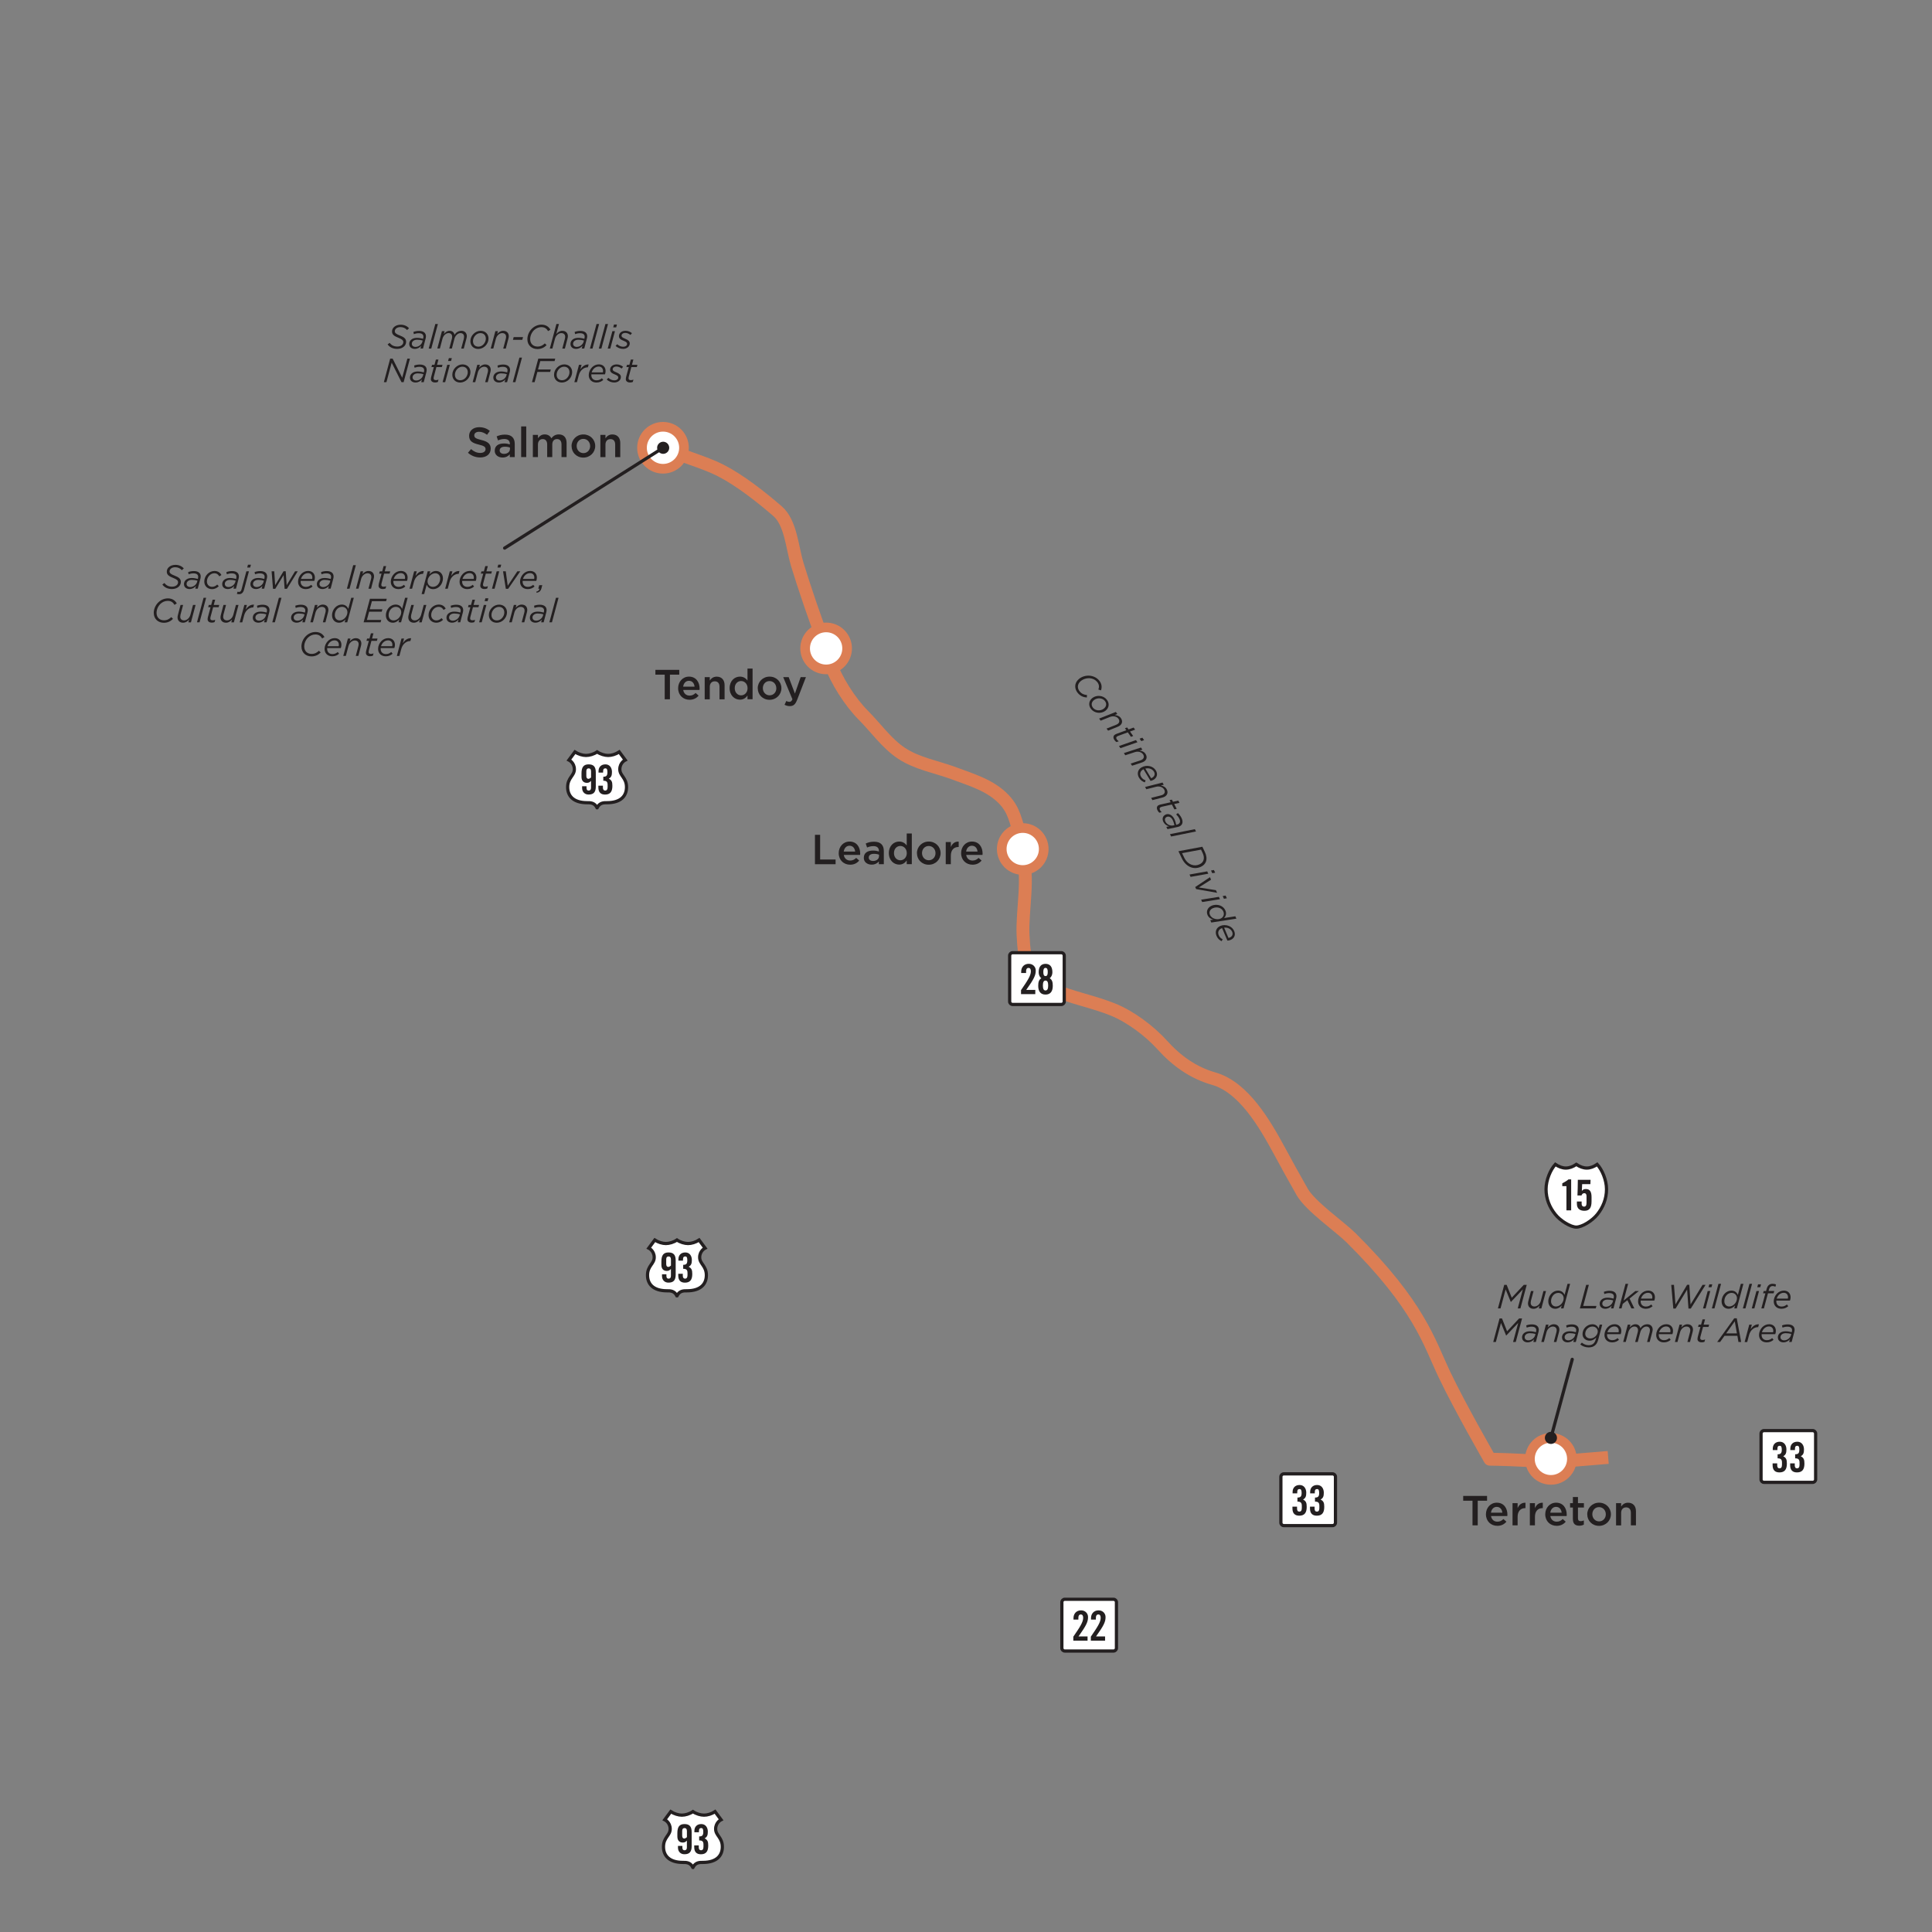 <?xml version="1.0" encoding="UTF-8"?>
<svg id="Madden_Map" xmlns="http://www.w3.org/2000/svg" viewBox="0 0 600 600">
  <rect x="0" y="0" width="600" height="600" fill="#808080" stroke="none"/>
  <g id="Madden_Byway_0">
    <path d="M317.24,264.86c2.61,7.09,.09,17.89,.48,25.59,.41,8.17,1.37,13.41,8.88,16.7,6.22,2.73,12.73,3.83,19.07,6.39,5.39,2.18,11.37,6.66,15.29,11.01,4.46,4.94,9.6,8.62,15.98,10.44,9.29,2.64,15.87,14.05,20.43,22.47,2.24,4.13,4.66,8.56,7.04,12.71,2.59,4.5,11.7,10.79,15.17,14.23,21.32,21.18,24.17,32.32,29.02,42.52,4.86,10.2,14.1,26.25,14.1,26.25,9.03,.12,15.38,.73,21.08,.75,0,0,10.4-.87,15.66-1.3" style="fill: none; stroke: #dc7e54; stroke-linejoin: round; stroke-width: 4px;"/>
  </g>
  <g id="Madden_Byway_1">
    <path d="M257.75,205.62c1.86,5.62,6.42,12.55,10.33,16.47s7.25,8.76,11.86,11.83c4.89,3.26,11.06,4.26,16.44,6.28,5.37,2.02,11.22,3.67,15.41,8.07,3.35,3.52,3.55,6.85,5.26,11.5" style="fill: none; stroke: #dc7e54; stroke-linejoin: round; stroke-width: 4px;"/>
  </g>
  <g id="Madden_Byway_2">
    <path d="M205.9,138.82c5.56,2.94,12.27,4.39,18,7.33,6.04,3.1,12.57,8.29,17.54,12.57,4.16,3.58,4.56,11.3,6.16,16.58,1.75,5.8,6.15,18.94,8.46,24.52" style="fill: none; stroke: #dc7e54; stroke-linejoin: round; stroke-width: 4px;"/>
  </g>
  <g id="Madden_City_0">
    <circle cx="481.65" cy="453.07" r="6.52" style="fill: #fff; stroke: #dc7e54; stroke-miterlimit: 10; stroke-width: 3px;"/>
    <g>
      <path d="M457.31,466.06h-2.9v-1.49h7.41v1.49h-2.9v7.65h-1.62v-7.65Z" style="fill: #231f20;"/>
      <path d="M461.47,470.29v-.03c0-1.97,1.4-3.59,3.37-3.59,2.19,0,3.3,1.72,3.3,3.71,0,.14-.01,.29-.03,.44h-5.06c.17,1.12,.97,1.75,1.98,1.75,.77,0,1.32-.29,1.87-.82l.93,.82c-.65,.78-1.55,1.29-2.82,1.29-2,0-3.54-1.45-3.54-3.57Zm5.1-.51c-.1-1.02-.7-1.81-1.75-1.81-.96,0-1.64,.74-1.79,1.81h3.54Z" style="fill: #231f20;"/>
      <path d="M469.73,466.82h1.58v1.55c.43-1.03,1.23-1.74,2.44-1.68v1.67h-.09c-1.38,0-2.35,.9-2.35,2.73v2.62h-1.58v-6.89Z" style="fill: #231f20;"/>
      <path d="M475.11,466.82h1.58v1.55c.43-1.03,1.23-1.74,2.44-1.68v1.67h-.09c-1.38,0-2.35,.9-2.35,2.73v2.62h-1.58v-6.89Z" style="fill: #231f20;"/>
      <path d="M479.89,470.29v-.03c0-1.97,1.4-3.59,3.37-3.59,2.19,0,3.3,1.72,3.3,3.71,0,.14-.01,.29-.03,.44h-5.06c.17,1.12,.97,1.75,1.98,1.75,.77,0,1.32-.29,1.87-.82l.93,.82c-.65,.78-1.55,1.29-2.82,1.29-2,0-3.54-1.45-3.54-3.57Zm5.1-.51c-.1-1.02-.7-1.81-1.75-1.81-.96,0-1.64,.74-1.79,1.81h3.54Z" style="fill: #231f20;"/>
      <path d="M488.47,471.8v-3.63h-.87v-1.36h.87v-1.89h1.58v1.89h1.85v1.36h-1.85v3.38c0,.61,.31,.86,.85,.86,.35,0,.67-.08,.98-.23v1.29c-.39,.22-.82,.35-1.42,.35-1.16,0-1.98-.51-1.98-2.02Z" style="fill: #231f20;"/>
      <path d="M492.93,470.3v-.03c0-1.97,1.57-3.6,3.68-3.6s3.67,1.61,3.67,3.58v.03c0,1.96-1.57,3.59-3.69,3.59s-3.65-1.6-3.65-3.56Zm5.77,0v-.03c0-1.21-.87-2.22-2.11-2.22s-2.08,.99-2.08,2.19v.03c0,1.2,.87,2.21,2.1,2.21s2.09-.99,2.09-2.18Z" style="fill: #231f20;"/>
      <path d="M501.88,466.82h1.58v1.06c.44-.64,1.08-1.2,2.15-1.2,1.55,0,2.45,1.04,2.45,2.64v4.4h-1.58v-3.91c0-1.07-.54-1.68-1.47-1.68s-1.55,.64-1.55,1.71v3.89h-1.58v-6.89Z" style="fill: #231f20;"/>
    </g>
  </g>
  <g id="Madden_City_1">
    <g>
      <path d="M253.09,259.26h1.61v7.67h4.8v1.46h-6.41v-9.13Z" style="fill: #231f20;"/>
      <path d="M260.47,264.97v-.03c0-1.97,1.4-3.59,3.37-3.59,2.19,0,3.3,1.72,3.3,3.71,0,.14-.01,.29-.03,.44h-5.06c.17,1.12,.97,1.75,1.98,1.75,.77,0,1.32-.29,1.87-.82l.93,.82c-.65,.78-1.55,1.29-2.82,1.29-2,0-3.54-1.45-3.54-3.57Zm5.1-.51c-.1-1.02-.7-1.81-1.75-1.81-.96,0-1.64,.74-1.79,1.81h3.54Z" style="fill: #231f20;"/>
      <path d="M268.27,266.4v-.03c0-1.49,1.16-2.22,2.84-2.22,.77,0,1.32,.12,1.85,.29v-.17c0-.98-.6-1.5-1.71-1.5-.77,0-1.34,.17-1.97,.43l-.42-1.24c.76-.34,1.5-.56,2.6-.56,1.03,0,1.8,.27,2.28,.77,.51,.5,.74,1.23,.74,2.13v4.08h-1.54v-.86c-.47,.56-1.19,1-2.24,1-1.29,0-2.44-.74-2.44-2.13Zm4.72-.5v-.47c-.4-.16-.94-.27-1.57-.27-1.02,0-1.62,.43-1.62,1.15v.03c0,.67,.59,1.04,1.34,1.04,1.04,0,1.84-.6,1.84-1.47Z" style="fill: #231f20;"/>
      <path d="M276.04,264.96v-.03c0-2.28,1.55-3.58,3.2-3.58,1.13,0,1.85,.56,2.35,1.21v-3.71h1.58v9.52h-1.58v-1.15c-.51,.72-1.23,1.29-2.35,1.29-1.62,0-3.2-1.29-3.2-3.58Zm5.57,0v-.03c0-1.33-.94-2.21-2-2.21s-1.98,.83-1.98,2.21v.03c0,1.33,.91,2.21,1.98,2.21s2-.89,2-2.21Z" style="fill: #231f20;"/>
      <path d="M284.76,264.98v-.03c0-1.97,1.57-3.6,3.68-3.6s3.67,1.61,3.67,3.58v.03c0,1.96-1.57,3.59-3.69,3.59s-3.65-1.6-3.65-3.56Zm5.77,0v-.03c0-1.21-.87-2.22-2.11-2.22s-2.08,.99-2.08,2.19v.03c0,1.2,.87,2.21,2.1,2.21s2.09-.99,2.09-2.18Z" style="fill: #231f20;"/>
      <path d="M293.71,261.5h1.58v1.55c.43-1.03,1.23-1.74,2.44-1.68v1.67h-.09c-1.38,0-2.35,.9-2.35,2.73v2.62h-1.58v-6.89Z" style="fill: #231f20;"/>
      <path d="M298.48,264.97v-.03c0-1.97,1.4-3.59,3.37-3.59,2.19,0,3.3,1.72,3.3,3.71,0,.14-.01,.29-.03,.44h-5.06c.17,1.12,.97,1.75,1.98,1.75,.77,0,1.32-.29,1.87-.82l.93,.82c-.65,.78-1.55,1.29-2.82,1.29-2,0-3.54-1.45-3.54-3.57Zm5.1-.51c-.1-1.02-.7-1.81-1.75-1.81-.96,0-1.64,.74-1.79,1.81h3.54Z" style="fill: #231f20;"/>
    </g>
    <circle cx="317.62" cy="263.67" r="6.52" style="fill: #fff; stroke: #dc7e54; stroke-miterlimit: 10; stroke-width: 3px;"/>
  </g>
  <g id="Madden_City_2">
    <g>
      <path d="M206.44,209.52h-2.9v-1.49h7.41v1.49h-2.9v7.65h-1.62v-7.65Z" style="fill: #231f20;"/>
      <path d="M210.6,213.75v-.03c0-1.97,1.4-3.59,3.37-3.59,2.19,0,3.3,1.72,3.3,3.71,0,.14-.01,.29-.03,.44h-5.06c.17,1.12,.97,1.75,1.98,1.75,.77,0,1.32-.29,1.87-.82l.93,.82c-.65,.78-1.55,1.29-2.82,1.29-2,0-3.54-1.45-3.54-3.57Zm5.1-.51c-.1-1.02-.7-1.81-1.75-1.81-.97,0-1.64,.74-1.79,1.81h3.54Z" style="fill: #231f20;"/>
      <path d="M218.85,210.28h1.58v1.06c.44-.64,1.08-1.2,2.15-1.2,1.55,0,2.45,1.04,2.45,2.64v4.4h-1.58v-3.91c0-1.07-.53-1.68-1.47-1.68s-1.55,.64-1.55,1.71v3.89h-1.58v-6.89Z" style="fill: #231f20;"/>
      <path d="M226.59,213.74v-.03c0-2.28,1.55-3.58,3.2-3.58,1.14,0,1.85,.56,2.35,1.21v-3.71h1.58v9.52h-1.58v-1.15c-.51,.72-1.23,1.29-2.35,1.29-1.62,0-3.2-1.29-3.2-3.58Zm5.57,0v-.03c0-1.33-.94-2.21-2-2.21s-1.98,.83-1.98,2.21v.03c0,1.33,.91,2.21,1.98,2.21s2-.89,2-2.21Z" style="fill: #231f20;"/>
      <path d="M235.32,213.76v-.03c0-1.97,1.57-3.6,3.68-3.6s3.67,1.61,3.67,3.58v.03c0,1.96-1.57,3.59-3.69,3.59s-3.65-1.6-3.65-3.56Zm5.77,0v-.03c0-1.21-.87-2.22-2.11-2.22s-2.07,.99-2.07,2.19v.03c0,1.2,.87,2.21,2.1,2.21s2.09-.99,2.09-2.18Z" style="fill: #231f20;"/>
      <path d="M248.65,210.28h1.64l-2.74,7.08c-.55,1.41-1.16,1.93-2.27,1.93-.65,0-1.15-.16-1.63-.42l.54-1.17c.29,.16,.6,.26,.93,.26,.44,0,.72-.2,.98-.78l-2.87-6.9h1.7l1.94,5.11,1.79-5.11Z" style="fill: #231f20;"/>
    </g>
    <circle cx="256.56" cy="201.37" r="6.52" style="fill: #fff; stroke: #dc7e54; stroke-miterlimit: 10; stroke-width: 3px;"/>
  </g>
  <g id="Madden_City_3">
    <g>
      <path d="M145.32,140.62l.97-1.15c.87,.76,1.76,1.19,2.88,1.19,.99,0,1.62-.47,1.62-1.15v-.03c0-.65-.37-1-2.06-1.4-1.94-.47-3.04-1.04-3.04-2.73v-.03c0-1.57,1.3-2.65,3.12-2.65,1.33,0,2.39,.4,3.31,1.15l-.86,1.21c-.82-.61-1.64-.94-2.48-.94-.94,0-1.49,.48-1.49,1.08v.03c0,.7,.42,1.02,2.18,1.44,1.93,.47,2.92,1.16,2.92,2.67v.03c0,1.71-1.34,2.73-3.26,2.73-1.4,0-2.71-.48-3.81-1.46Z" style="fill: #231f20;"/>
      <path d="M153.65,139.97v-.03c0-1.49,1.16-2.22,2.84-2.22,.77,0,1.32,.12,1.85,.29v-.17c0-.98-.6-1.5-1.71-1.5-.77,0-1.34,.17-1.97,.43l-.42-1.24c.76-.34,1.5-.56,2.6-.56,1.03,0,1.8,.27,2.28,.77,.51,.5,.74,1.23,.74,2.13v4.08h-1.54v-.86c-.47,.56-1.19,1-2.24,1-1.29,0-2.44-.74-2.44-2.13Zm4.72-.5v-.47c-.4-.16-.94-.27-1.57-.27-1.02,0-1.62,.43-1.62,1.15v.03c0,.67,.59,1.04,1.34,1.04,1.04,0,1.84-.6,1.84-1.47Z" style="fill: #231f20;"/>
      <path d="M161.85,132.43h1.58v9.52h-1.58v-9.52Z" style="fill: #231f20;"/>
      <path d="M165.49,135.06h1.58v1.04c.44-.61,1.04-1.19,2.1-1.19,.99,0,1.7,.48,2.06,1.21,.55-.73,1.28-1.21,2.32-1.21,1.5,0,2.41,.95,2.41,2.64v4.4h-1.58v-3.91c0-1.1-.51-1.68-1.4-1.68s-1.47,.6-1.47,1.71v3.89h-1.58v-3.93c0-1.07-.52-1.67-1.4-1.67s-1.47,.65-1.47,1.71v3.89h-1.58v-6.89Z" style="fill: #231f20;"/>
      <path d="M177.5,138.55v-.03c0-1.97,1.57-3.6,3.68-3.6s3.67,1.6,3.67,3.57v.03c0,1.96-1.57,3.59-3.69,3.59s-3.65-1.6-3.65-3.56Zm5.77,0v-.03c0-1.21-.87-2.22-2.11-2.22s-2.07,.99-2.07,2.19v.03c0,1.2,.87,2.2,2.1,2.2s2.09-.99,2.09-2.18Z" style="fill: #231f20;"/>
      <path d="M186.45,135.06h1.58v1.06c.44-.64,1.08-1.2,2.15-1.2,1.55,0,2.45,1.04,2.45,2.64v4.4h-1.58v-3.91c0-1.07-.53-1.68-1.47-1.68s-1.55,.64-1.55,1.71v3.89h-1.58v-6.89Z" style="fill: #231f20;"/>
    </g>
    <circle cx="205.9" cy="139.06" r="6.52" style="fill: #fff; stroke: #dc7e54; stroke-miterlimit: 10; stroke-width: 3px;"/>
  </g>
  <g id="Map_Static_Front" data-name="Map Static Front">
    <g>
      <path d="M210.24,402.42c.83-1.62,2.15-1.55,3.06-1.55,4.43,0,6.07-2.21,6.07-4.84,0-2.95-2.08-3.5-2.08-5.55s1.68-2.87,1.68-2.87l-1.86-2.51c-1.06,.7-2.39,1.1-3.44,1.09-1.04,0-2.41-.4-3.44-1.1-1.02,.71-2.39,1.1-3.44,1.1-1.04,0-2.38-.4-3.44-1.09l-1.86,2.51s1.68,.82,1.68,2.87-2.08,2.59-2.08,5.55c0,2.62,1.64,4.84,6.07,4.84,.92,0,2.23-.07,3.06,1.55Z" style="fill: #fff; stroke: #231f20;"/>
      <g>
        <path d="M206.96,395.76v.47c0,.59,.2,.87,.67,.87s.73-.28,.73-.87v-2.14c-.4,.4-.66,.61-1.29,.61-.91,0-1.67-.53-1.67-1.87v-1.09c0-1.92,.66-2.78,2.22-2.78s2.22,.78,2.22,2.5v4.37c0,1.72-.66,2.5-2.22,2.5-1.24,.03-2.03-.86-2.03-2.02v-.56h1.36Zm1.4-4.69c0-.59-.27-.87-.73-.87s-.73,.28-.73,.87v1.52c0,.59,.27,.87,.66,.87,.28,0,.62-.26,.81-.42v-1.97Z" style="fill: #231f20;"/>
        <path d="M212.05,395.57v.62c0,.57,.23,.91,.71,.91,.46,0,.75-.32,.75-1.07v-.7c0-.99-.38-1.29-1.34-1.29v-1.24c.92,0,1.28-.3,1.28-1.39,0-.86-.16-1.21-.63-1.21-.44,0-.71,.21-.71,.93v.38h-1.42v-.43c0-1.24,.77-2.12,2.14-2.12s2.03,1.12,2.03,2.34c0,1.06-.18,1.66-.99,2.1,.92,.48,1.12,1.02,1.12,2.26,0,1.82-.72,2.68-2.27,2.68-1.3,0-2.08-.66-2.08-2.22v-.54h1.42Z" style="fill: #231f20;"/>
      </g>
    </g>
    <g>
      <path d="M215.2,579.94c.83-1.62,2.15-1.55,3.06-1.55,4.43,0,6.07-2.21,6.07-4.84,0-2.95-2.08-3.5-2.08-5.55s1.68-2.87,1.68-2.87l-1.86-2.51c-1.06,.7-2.39,1.1-3.44,1.09-1.04,0-2.41-.4-3.44-1.1-1.02,.71-2.39,1.1-3.44,1.1-1.04,0-2.38-.4-3.44-1.09l-1.86,2.51s1.68,.82,1.68,2.87-2.08,2.59-2.08,5.55c0,2.62,1.64,4.84,6.07,4.84,.92,0,2.23-.07,3.06,1.55Z" style="fill: #fff; stroke: #231f20;"/>
      <g>
        <path d="M211.92,573.28v.47c0,.59,.2,.87,.67,.87s.73-.28,.73-.87v-2.14c-.4,.4-.66,.61-1.29,.61-.91,0-1.67-.53-1.67-1.87v-1.09c0-1.92,.66-2.78,2.22-2.78s2.22,.78,2.22,2.5v4.37c0,1.72-.66,2.5-2.22,2.5-1.24,.03-2.03-.86-2.03-2.02v-.56h1.36Zm1.4-4.69c0-.59-.27-.87-.73-.87s-.73,.28-.73,.87v1.52c0,.59,.27,.87,.66,.87,.28,0,.62-.27,.81-.42v-1.97Z" style="fill: #231f20;"/>
        <path d="M217.01,573.09v.62c0,.57,.23,.91,.71,.91,.46,0,.75-.32,.75-1.07v-.7c0-.99-.38-1.29-1.34-1.29v-1.24c.92,0,1.28-.3,1.28-1.39,0-.86-.16-1.21-.63-1.21-.44,0-.71,.21-.71,.93v.38h-1.42v-.43c0-1.24,.77-2.12,2.14-2.12s2.03,1.12,2.03,2.34c0,1.06-.18,1.66-.99,2.1,.92,.48,1.12,1.02,1.12,2.26,0,1.82-.72,2.68-2.27,2.68-1.3,0-2.08-.66-2.08-2.22v-.54h1.42Z" style="fill: #231f20;"/>
      </g>
    </g>
    <g>
      <path d="M185.44,250.84c.83-1.62,2.15-1.55,3.06-1.55,4.43,0,6.07-2.21,6.07-4.84,0-2.95-2.08-3.5-2.08-5.55s1.68-2.87,1.68-2.87l-1.86-2.51c-1.06,.7-2.39,1.1-3.44,1.09-1.04,0-2.41-.4-3.44-1.1-1.02,.71-2.39,1.1-3.44,1.1-1.04,0-2.38-.4-3.44-1.09l-1.86,2.51s1.68,.82,1.68,2.87-2.08,2.59-2.08,5.55c0,2.62,1.64,4.84,6.07,4.84,.92,0,2.23-.07,3.06,1.55Z" style="fill: #fff; stroke: #231f20;"/>
      <g>
        <path d="M182.15,244.18v.47c0,.59,.2,.87,.67,.87s.73-.28,.73-.87v-2.14c-.4,.4-.66,.61-1.29,.61-.91,0-1.67-.53-1.67-1.87v-1.09c0-1.92,.66-2.78,2.22-2.78s2.22,.78,2.22,2.5v4.37c0,1.72-.66,2.5-2.22,2.5-1.24,.03-2.03-.86-2.03-2.02v-.56h1.36Zm1.4-4.69c0-.59-.27-.87-.73-.87s-.73,.28-.73,.87v1.52c0,.59,.27,.87,.66,.87,.28,0,.62-.27,.81-.42v-1.97Z" style="fill: #231f20;"/>
        <path d="M187.24,243.99v.62c0,.57,.23,.91,.71,.91,.46,0,.75-.32,.75-1.07v-.7c0-.99-.38-1.29-1.34-1.29v-1.24c.92,0,1.28-.3,1.28-1.39,0-.86-.16-1.21-.63-1.21-.44,0-.71,.21-.71,.93v.38h-1.42v-.43c0-1.24,.77-2.12,2.14-2.12s2.03,1.12,2.03,2.34c0,1.06-.18,1.66-.99,2.1,.92,.48,1.12,1.02,1.12,2.26,0,1.82-.72,2.68-2.27,2.68-1.3,0-2.08-.66-2.08-2.22v-.54h1.42Z" style="fill: #231f20;"/>
      </g>
    </g>
    <g>
      <path d="M314.47,295.87h15.13c.5,0,.91,.41,.91,.91v14.25c0,.5-.41,.91-.91,.91h-15.13c-.5,0-.91-.41-.91-.91v-14.25c0-.5,.41-.91,.91-.91Z" style="fill: #fff; stroke: #231f20;"/>
      <g>
        <path d="M317.09,308.74v-1.25c1.98-2.89,3.06-4.48,3.06-5.85,0-.73-.28-1.05-.72-1.05-.51,0-.77,.4-.77,.96v.63h-1.52v-.44c0-1.36,.87-2.42,2.36-2.42,1.31,0,2.16,.98,2.16,2.06,0,1.46-.46,2.54-2.95,6.04h2.81v1.31h-4.43Z" style="fill: #231f20;"/>
        <path d="M323.4,303.79c-.57-.41-.83-1.13-.83-1.85,0-1.8,.82-2.61,2.13-2.61s2.13,.81,2.13,2.61c0,.72-.27,1.44-.84,1.85,.78,.5,.96,1.25,.96,2.38,0,1.75-.77,2.7-2.26,2.7s-2.26-.95-2.26-2.7c0-1.13,.18-1.88,.96-2.38Zm2.12,2.27c0-.96-.21-1.54-.82-1.54s-.82,.58-.82,1.54,.21,1.54,.82,1.54,.82-.58,.82-1.54Zm-.13-4.2c0-.9-.21-1.27-.69-1.27s-.69,.37-.69,1.27,.21,1.27,.69,1.27,.69-.37,.69-1.27Z" style="fill: #231f20;"/>
      </g>
    </g>
    <g>
      <path d="M398.7,457.72h15.13c.5,0,.91,.41,.91,.91v14.25c0,.5-.41,.91-.91,.91h-15.13c-.5,0-.91-.41-.91-.91v-14.25c0-.5,.41-.91,.91-.91Z" style="fill: #fff; stroke: #231f20;"/>
      <g>
        <path d="M402.81,467.9v.63c0,.58,.23,.92,.72,.92,.46,0,.76-.32,.76-1.09v-.71c0-1-.39-1.31-1.36-1.31v-1.26c.94,0,1.3-.31,1.3-1.41,0-.87-.17-1.23-.64-1.23-.45,0-.72,.22-.72,.95v.39h-1.44v-.44c0-1.26,.78-2.16,2.17-2.16s2.07,1.14,2.07,2.38c0,1.08-.18,1.68-1,2.13,.94,.49,1.14,1.04,1.14,2.3,0,1.85-.73,2.72-2.31,2.72-1.32,0-2.12-.67-2.12-2.26v-.55h1.44Z" style="fill: #231f20;"/>
        <path d="M408.26,467.9v.63c0,.58,.23,.92,.72,.92,.46,0,.76-.32,.76-1.09v-.71c0-1-.39-1.31-1.36-1.31v-1.26c.94,0,1.3-.31,1.3-1.41,0-.87-.17-1.23-.64-1.23-.45,0-.72,.22-.72,.95v.39h-1.44v-.44c0-1.26,.78-2.16,2.17-2.16s2.07,1.14,2.07,2.38c0,1.08-.18,1.68-1,2.13,.94,.49,1.14,1.04,1.14,2.3,0,1.85-.73,2.72-2.31,2.72-1.32,0-2.12-.67-2.12-2.26v-.55h1.44Z" style="fill: #231f20;"/>
      </g>
    </g>
    <g>
      <path d="M547.82,444.29h15.13c.5,0,.91,.41,.91,.91v14.25c0,.5-.41,.91-.91,.91h-15.13c-.5,0-.91-.41-.91-.91v-14.25c0-.5,.41-.91,.91-.91Z" style="fill: #fff; stroke: #231f20;"/>
      <g>
        <path d="M551.93,454.46v.63c0,.58,.23,.92,.72,.92,.46,0,.76-.32,.76-1.09v-.71c0-1-.39-1.31-1.36-1.31v-1.26c.94,0,1.3-.31,1.3-1.41,0-.87-.17-1.23-.64-1.23-.45,0-.72,.22-.72,.95v.39h-1.44v-.44c0-1.26,.78-2.16,2.17-2.16s2.07,1.14,2.07,2.38c0,1.08-.18,1.68-1,2.13,.94,.49,1.14,1.04,1.14,2.3,0,1.85-.73,2.72-2.31,2.72-1.32,0-2.12-.67-2.12-2.26v-.55h1.44Z" style="fill: #231f20;"/>
        <path d="M557.38,454.46v.63c0,.58,.23,.92,.72,.92,.46,0,.76-.32,.76-1.09v-.71c0-1-.39-1.31-1.36-1.31v-1.26c.94,0,1.3-.31,1.3-1.41,0-.87-.17-1.23-.64-1.23-.45,0-.72,.22-.72,.95v.39h-1.44v-.44c0-1.26,.78-2.16,2.17-2.16s2.07,1.14,2.07,2.38c0,1.08-.18,1.68-1,2.13,.94,.49,1.14,1.04,1.14,2.3,0,1.85-.73,2.72-2.31,2.72-1.32,0-2.12-.67-2.12-2.26v-.55h1.44Z" style="fill: #231f20;"/>
      </g>
    </g>
    <g>
      <path d="M330.68,496.67h15.13c.5,0,.91,.41,.91,.91v14.25c0,.5-.41,.91-.91,.91h-15.13c-.5,0-.91-.41-.91-.91v-14.25c0-.5,.41-.91,.91-.91Z" style="fill: #fff; stroke: #231f20;"/>
      <g>
        <path d="M333.33,509.53v-1.25c1.98-2.89,3.06-4.48,3.06-5.85,0-.73-.28-1.05-.72-1.05-.51,0-.77,.4-.77,.96v.63h-1.52v-.44c0-1.36,.87-2.42,2.36-2.42,1.31,0,2.16,.98,2.16,2.06,0,1.46-.46,2.54-2.96,6.04h2.81v1.31h-4.43Z" style="fill: #231f20;"/>
        <path d="M338.77,509.53v-1.25c1.98-2.89,3.06-4.48,3.06-5.85,0-.73-.28-1.05-.72-1.05-.51,0-.77,.4-.77,.96v.63h-1.52v-.44c0-1.36,.87-2.42,2.36-2.42,1.31,0,2.16,.98,2.16,2.06,0,1.46-.46,2.54-2.96,6.04h2.81v1.31h-4.43Z" style="fill: #231f20;"/>
      </g>
    </g>
    <g>
      <path d="M489.54,381.09c1.75,0,4.93-1.93,6.54-3.95,1.72-2.16,2.84-4.78,2.84-7.81,0-2.9-1.4-6.11-2.9-7.72-1.07,.73-2.15,1.14-3.23,1.14-1.09,0-2.17-.41-3.25-1.14-1.06,.73-2.16,1.14-3.25,1.14-1.09,0-2.17-.41-3.27-1.14-1.48,1.61-2.88,4.82-2.88,7.72,0,3.03,1.11,5.65,2.87,7.82,1.59,2.01,4.77,3.94,6.54,3.94Z" style="fill: #fff; stroke: #231f20;"/>
      <g>
        <path d="M486.47,368.37h-1.29v-.88c.72-.37,1.39-.76,1.93-1.22h.83v9.62h-1.47v-7.51Z" style="fill: #231f20;"/>
        <path d="M491.19,373.14v.76c0,.51,.29,.83,.72,.83,.51,0,.8-.3,.8-1.16v-2.15c0-.62-.32-.87-.68-.87-.5,0-.74,.33-.88,.72h-1.26c.05-1.47,.12-2.63,.12-4.87h3.95l-.05,1.34h-2.56l-.09,2.05,.03,.03c.41-.49,.75-.55,1.25-.55,1.25,0,1.73,.91,1.73,2.5v1.31c0,2-.63,2.94-2.21,2.94-1.31,0-2.34-.58-2.34-2.16v-.72h1.47Z" style="fill: #231f20;"/>
      </g>
    </g>
    <g>
      <path d="M50.41,181.55l.63-.49c.62,.75,1.34,1.14,2.41,1.14s1.85-.57,1.85-1.37c0-.56-.38-.9-1.5-1.34-1.35-.53-2-1-2-1.95,0-.5,.19-.97,.56-1.34,.49-.49,1.23-.78,2.13-.78,1.14,0,2.04,.46,2.59,1.11l-.61,.54c-.53-.58-1.2-.91-2.06-.91-1.1,0-1.75,.62-1.75,1.28,0,.6,.47,.9,1.62,1.35,1.25,.48,1.89,.99,1.89,1.93,0,.55-.23,1.03-.59,1.41-.51,.51-1.28,.8-2.17,.8-1.35,0-2.36-.52-2.99-1.39Z" style="fill: #231f20;"/>
      <path d="M57.13,181.45c0-.52,.19-.96,.51-1.28,.43-.43,1.1-.67,1.89-.67,.72,0,1.4,.15,1.92,.29l.03-.13c.04-.16,.07-.35,.07-.5,0-.7-.48-1.1-1.46-1.1-.57,0-1.04,.11-1.52,.28l-.14-.67c.53-.2,1.09-.32,1.78-.32,1.36,0,2.12,.63,2.12,1.67,0,.23-.04,.49-.11,.74l-.81,3.06h-.78l.23-.85c-.5,.57-1.16,.96-2.01,.96-.91,0-1.71-.53-1.71-1.49Zm4.08-.74l.1-.38c-.47-.14-1.08-.24-1.75-.24-.55,0-.99,.17-1.27,.45-.23,.22-.34,.5-.34,.81,0,.57,.45,.96,1.15,.96,.91,0,1.86-.66,2.12-1.61Z" style="fill: #231f20;"/>
      <path d="M63.44,180.6c0-.9,.38-1.73,.98-2.34,.57-.57,1.36-.94,2.19-.94,1.13,0,1.81,.59,2.15,1.26l-.65,.41c-.31-.52-.74-.96-1.56-.96-.56,0-1.11,.26-1.51,.68-.47,.47-.78,1.15-.78,1.87,0,1.06,.76,1.67,1.61,1.67,.64,0,1.13-.28,1.6-.71l.47,.52c-.55,.52-1.21,.9-2.11,.9-1.26,0-2.39-.88-2.39-2.36Z" style="fill: #231f20;"/>
      <path d="M69,181.45c0-.52,.19-.96,.51-1.28,.43-.43,1.1-.67,1.89-.67,.72,0,1.4,.15,1.92,.29l.03-.13c.04-.16,.07-.35,.07-.5,0-.7-.48-1.1-1.46-1.1-.57,0-1.04,.11-1.52,.28l-.14-.67c.53-.2,1.09-.32,1.78-.32,1.36,0,2.12,.63,2.12,1.67,0,.23-.04,.49-.11,.74l-.81,3.06h-.78l.23-.85c-.5,.57-1.16,.96-2.01,.96-.91,0-1.71-.53-1.71-1.49Zm4.08-.74l.1-.38c-.47-.14-1.09-.24-1.75-.24-.55,0-.99,.17-1.27,.45-.23,.22-.34,.5-.34,.81,0,.57,.45,.96,1.15,.96,.91,0,1.86-.66,2.12-1.61Z" style="fill: #231f20;"/>
      <path d="M73.57,184.44l.19-.68c.14,.04,.31,.07,.46,.07,.35,0,.64-.23,.77-.73l1.52-5.67h.8l-1.54,5.75c-.25,.91-.79,1.35-1.48,1.35-.27,0-.47-.02-.72-.09Zm3.44-9.07h.92l-.24,.89h-.92l.24-.89Z" style="fill: #231f20;"/>
      <path d="M77.76,181.45c0-.52,.19-.96,.51-1.28,.43-.43,1.1-.67,1.89-.67,.72,0,1.4,.15,1.92,.29l.03-.13c.04-.16,.07-.35,.07-.5,0-.7-.48-1.1-1.46-1.1-.57,0-1.04,.11-1.52,.28l-.14-.67c.53-.2,1.09-.32,1.78-.32,1.36,0,2.12,.63,2.12,1.67,0,.23-.04,.49-.11,.74l-.81,3.06h-.78l.23-.85c-.5,.57-1.16,.96-2.01,.96-.91,0-1.71-.53-1.71-1.49Zm4.08-.74l.1-.38c-.47-.14-1.08-.24-1.75-.24-.55,0-.99,.17-1.27,.45-.23,.22-.34,.5-.34,.81,0,.57,.45,.96,1.15,.96,.91,0,1.86-.66,2.12-1.61Z" style="fill: #231f20;"/>
      <path d="M84.36,177.43h.81l.28,4.3,2.61-4.32h.67l.3,4.32,2.6-4.3h.83l-3.36,5.44h-.71l-.31-4.26-2.6,4.26h-.7l-.43-5.44Z" style="fill: #231f20;"/>
      <path d="M93.37,180.41c-.01,.07-.01,.15-.01,.22,0,.98,.63,1.63,1.63,1.63,.7,0,1.17-.24,1.66-.64l.42,.53c-.53,.45-1.17,.8-2.12,.8-1.43,0-2.39-.93-2.39-2.3,0-.9,.39-1.79,1.02-2.43,.55-.55,1.28-.91,2.12-.91,1.37,0,2.09,.94,2.09,2.07,0,.37-.07,.71-.19,1.02h-4.23Zm.1-.61h3.48c.03-.09,.05-.23,.05-.42,0-.74-.42-1.39-1.35-1.39-.59,0-1.11,.26-1.5,.65-.31,.31-.54,.72-.68,1.16Z" style="fill: #231f20;"/>
      <path d="M98.4,181.45c0-.52,.19-.96,.51-1.28,.43-.43,1.1-.67,1.89-.67,.72,0,1.4,.15,1.92,.29l.03-.13c.04-.16,.07-.35,.07-.5,0-.7-.48-1.1-1.46-1.1-.57,0-1.04,.11-1.52,.28l-.14-.67c.53-.2,1.09-.32,1.78-.32,1.36,0,2.12,.63,2.12,1.67,0,.23-.04,.49-.11,.74l-.81,3.06h-.78l.23-.85c-.5,.57-1.16,.96-2.01,.96-.91,0-1.71-.53-1.71-1.49Zm4.08-.74l.1-.38c-.47-.14-1.09-.24-1.75-.24-.55,0-.99,.17-1.27,.45-.23,.22-.34,.5-.34,.81,0,.57,.45,.96,1.15,.96,.91,0,1.86-.66,2.12-1.61Z" style="fill: #231f20;"/>
      <path d="M109.69,175.52h.82l-1.96,7.31h-.82l1.96-7.31Z" style="fill: #231f20;"/>
      <path d="M111.99,177.43h.8l-.23,.88c.49-.55,1.05-.99,1.88-.99,1.04,0,1.72,.65,1.72,1.67,0,.25-.06,.55-.14,.83l-.79,3.01h-.8l.81-3.06c.05-.18,.08-.43,.08-.61,0-.71-.46-1.13-1.21-1.13-.83,0-1.67,.72-1.95,1.74l-.81,3.05h-.8l1.44-5.4Z" style="fill: #231f20;"/>
      <path d="M117.57,181.86c0-.19,.03-.4,.07-.56l.85-3.15h-.74l.19-.71h.75l.44-1.63h.79l-.44,1.63h1.7l-.19,.71h-1.7l-.83,3.11c-.02,.13-.04,.28-.04,.4,0,.38,.28,.55,.74,.55,.24,0,.5-.05,.78-.17l-.2,.73c-.28,.11-.54,.16-.86,.16-.77,0-1.32-.37-1.32-1.06Z" style="fill: #231f20;"/>
      <path d="M122.17,180.41c-.01,.07-.01,.15-.01,.22,0,.98,.63,1.63,1.63,1.63,.7,0,1.17-.24,1.66-.64l.42,.53c-.53,.45-1.17,.8-2.12,.8-1.43,0-2.39-.93-2.39-2.3,0-.9,.39-1.79,1.02-2.43,.55-.55,1.28-.91,2.12-.91,1.37,0,2.09,.94,2.09,2.07,0,.37-.07,.71-.19,1.02h-4.23Zm.1-.61h3.48c.03-.09,.05-.23,.05-.42,0-.74-.42-1.39-1.35-1.39-.59,0-1.11,.26-1.5,.65-.31,.31-.54,.72-.68,1.16Z" style="fill: #231f20;"/>
      <path d="M128.62,177.43h.8l-.37,1.41c.66-.94,1.49-1.57,2.57-1.5l-.23,.87h-.05c-1.18,0-2.36,.87-2.79,2.49l-.57,2.13h-.8l1.44-5.4Z" style="fill: #231f20;"/>
      <path d="M132.5,181.62l-.77,2.88h-.8l1.89-7.07h.8l-.25,.93c.52-.6,1.18-1.04,2.05-1.04,1.22,0,2.14,.91,2.14,2.29,0,.99-.4,1.87-1,2.47-.55,.55-1.27,.88-2.02,.88-1.11,0-1.72-.63-2.02-1.34Zm3.43,0c.48-.49,.77-1.19,.77-1.94,0-1-.62-1.65-1.52-1.65-.57,0-1.16,.27-1.6,.72-.48,.48-.8,1.13-.8,1.82,0,.94,.68,1.68,1.67,1.68,.57,0,1.1-.25,1.48-.63Z" style="fill: #231f20;"/>
      <path d="M139.69,177.43h.8l-.37,1.41c.66-.94,1.49-1.57,2.57-1.5l-.23,.87h-.05c-1.18,0-2.36,.87-2.79,2.49l-.57,2.13h-.8l1.44-5.4Z" style="fill: #231f20;"/>
      <path d="M143.53,180.41c-.01,.07-.01,.15-.01,.22,0,.98,.63,1.63,1.63,1.63,.7,0,1.17-.24,1.66-.64l.42,.53c-.53,.45-1.17,.8-2.12,.8-1.43,0-2.39-.93-2.39-2.3,0-.9,.39-1.79,1.02-2.43,.55-.55,1.28-.91,2.12-.91,1.37,0,2.09,.94,2.09,2.07,0,.37-.07,.71-.19,1.02h-4.23Zm.1-.61h3.48c.03-.09,.05-.23,.05-.42,0-.74-.42-1.39-1.35-1.39-.59,0-1.11,.26-1.5,.65-.31,.31-.54,.72-.68,1.16Z" style="fill: #231f20;"/>
      <path d="M149.15,181.86c0-.19,.03-.4,.07-.56l.85-3.15h-.74l.19-.71h.75l.44-1.63h.79l-.44,1.63h1.7l-.19,.71h-1.7l-.83,3.11c-.02,.13-.04,.28-.04,.4,0,.38,.28,.55,.74,.55,.24,0,.5-.05,.78-.17l-.2,.73c-.28,.11-.54,.16-.86,.16-.77,0-1.31-.37-1.31-1.06Z" style="fill: #231f20;"/>
      <path d="M154.24,177.43h.8l-1.45,5.4h-.8l1.45-5.4Zm.5-2.07h.92l-.24,.89h-.92l.24-.89Z" style="fill: #231f20;"/>
      <path d="M156.22,177.43h.85l.61,4.48,2.98-4.48h.91l-3.77,5.44h-.71l-.87-5.44Z" style="fill: #231f20;"/>
      <path d="M162.31,180.41c-.01,.07-.01,.15-.01,.22,0,.98,.63,1.63,1.63,1.63,.7,0,1.17-.24,1.66-.64l.42,.53c-.53,.45-1.17,.8-2.12,.8-1.43,0-2.39-.93-2.39-2.3,0-.9,.39-1.79,1.02-2.43,.55-.55,1.28-.91,2.12-.91,1.37,0,2.09,.94,2.09,2.07,0,.37-.07,.71-.19,1.02h-4.23Zm.1-.61h3.48c.03-.09,.05-.23,.05-.42,0-.74-.42-1.39-1.35-1.39-.59,0-1.11,.26-1.5,.65-.31,.31-.54,.72-.68,1.16Z" style="fill: #231f20;"/>
      <path d="M166.57,183.74c.61-.16,.9-.46,.98-.91h-.39l.3-1.1h.95l-.25,.94c-.25,.91-.68,1.26-1.51,1.42l-.08-.35Z" style="fill: #231f20;"/>
      <path d="M47.75,190.37c0-1.23,.53-2.41,1.38-3.26,.78-.78,1.85-1.28,3.01-1.28,1.36,0,2.27,.66,2.76,1.57l-.71,.44c-.45-.76-1.04-1.24-2.12-1.24-.88,0-1.68,.39-2.29,.98-.71,.72-1.16,1.73-1.16,2.77,0,1.41,.96,2.29,2.29,2.29,.98,0,1.64-.39,2.27-.99l.55,.54c-.68,.68-1.54,1.22-2.86,1.22-1.72,0-3.11-1.15-3.11-3.03Z" style="fill: #231f20;"/>
      <path d="M55.14,191.71c0-.25,.06-.55,.14-.83l.79-3.01h.8l-.82,3.06c-.04,.18-.07,.43-.07,.61,0,.71,.46,1.13,1.2,1.13,.83,0,1.68-.72,1.95-1.75l.81-3.04h.8l-1.44,5.4h-.8l.24-.88c-.49,.55-1.06,.99-1.89,.99-1.03,0-1.71-.65-1.71-1.67Z" style="fill: #231f20;"/>
      <path d="M63.22,185.65h.8l-2.05,7.62h-.8l2.05-7.62Z" style="fill: #231f20;"/>
      <path d="M64.47,192.29c0-.19,.03-.4,.07-.56l.85-3.15h-.74l.19-.71h.75l.44-1.63h.79l-.44,1.63h1.7l-.19,.71h-1.7l-.83,3.11c-.02,.12-.04,.28-.04,.4,0,.38,.28,.55,.74,.55,.24,0,.5-.05,.78-.17l-.2,.73c-.28,.11-.54,.16-.86,.16-.77,0-1.31-.37-1.31-1.06Z" style="fill: #231f20;"/>
      <path d="M68.47,191.71c0-.25,.06-.55,.14-.83l.79-3.01h.8l-.82,3.06c-.04,.18-.07,.43-.07,.61,0,.71,.46,1.13,1.2,1.13,.83,0,1.68-.72,1.95-1.75l.81-3.04h.8l-1.44,5.4h-.8l.24-.88c-.49,.55-1.06,.99-1.89,.99-1.03,0-1.71-.65-1.71-1.67Z" style="fill: #231f20;"/>
      <path d="M75.88,187.87h.8l-.37,1.41c.66-.94,1.49-1.57,2.57-1.5l-.23,.87h-.05c-1.18,0-2.36,.87-2.79,2.5l-.57,2.13h-.8l1.44-5.4Z" style="fill: #231f20;"/>
      <path d="M78.5,191.89c0-.52,.19-.96,.51-1.28,.43-.43,1.1-.67,1.89-.67,.72,0,1.4,.15,1.92,.29l.03-.12c.04-.16,.07-.36,.07-.5,0-.7-.48-1.1-1.46-1.1-.57,0-1.04,.11-1.52,.28l-.14-.67c.53-.2,1.09-.32,1.78-.32,1.36,0,2.12,.63,2.12,1.67,0,.23-.04,.49-.11,.74l-.81,3.06h-.78l.23-.85c-.5,.57-1.16,.96-2.01,.96-.91,0-1.71-.53-1.71-1.49Zm4.08-.74l.1-.38c-.47-.14-1.08-.24-1.75-.24-.55,0-.99,.17-1.27,.45-.23,.22-.34,.5-.34,.81,0,.57,.45,.96,1.15,.96,.91,0,1.86-.66,2.12-1.61Z" style="fill: #231f20;"/>
      <path d="M86.61,185.65h.8l-2.05,7.62h-.8l2.05-7.62Z" style="fill: #231f20;"/>
      <path d="M90.39,191.89c0-.52,.19-.96,.51-1.28,.43-.43,1.1-.67,1.89-.67,.72,0,1.4,.15,1.92,.29l.03-.12c.04-.16,.07-.36,.07-.5,0-.7-.48-1.1-1.46-1.1-.57,0-1.04,.11-1.52,.28l-.14-.67c.53-.2,1.09-.32,1.78-.32,1.36,0,2.12,.63,2.12,1.67,0,.23-.04,.49-.11,.74l-.81,3.06h-.78l.23-.85c-.5,.57-1.16,.96-2.01,.96-.91,0-1.71-.53-1.71-1.49Zm4.08-.74l.1-.38c-.47-.14-1.09-.24-1.75-.24-.55,0-.99,.17-1.27,.45-.23,.22-.34,.5-.34,.81,0,.57,.45,.96,1.15,.96,.91,0,1.86-.66,2.12-1.61Z" style="fill: #231f20;"/>
      <path d="M97.82,187.87h.8l-.23,.88c.49-.55,1.05-.99,1.88-.99,1.04,0,1.72,.65,1.72,1.67,0,.25-.06,.55-.14,.83l-.79,3.01h-.8l.81-3.06c.05-.18,.08-.43,.08-.61,0-.71-.46-1.13-1.21-1.13-.83,0-1.67,.72-1.95,1.74l-.81,3.05h-.8l1.44-5.4Z" style="fill: #231f20;"/>
      <path d="M107.31,192.35c-.52,.58-1.18,1.04-2.05,1.04-1.22,0-2.14-.92-2.14-2.29,0-1,.4-1.87,1-2.47,.55-.55,1.27-.88,2.02-.88,1.11,0,1.73,.63,2.02,1.34l.92-3.44h.8l-2.04,7.62h-.8l.25-.92Zm-.21-.39c.47-.48,.79-1.14,.79-1.83,0-.94-.68-1.67-1.67-1.67-.57,0-1.1,.24-1.48,.63-.48,.48-.77,1.19-.77,1.94,0,1,.63,1.65,1.52,1.65,.57,0,1.16-.27,1.61-.72Z" style="fill: #231f20;"/>
      <path d="M114.88,185.96h5.23l-.21,.75h-4.4l-.67,2.5h3.93l-.21,.75h-3.92l-.69,2.56h4.46l-.2,.75h-5.28l1.96-7.31Z" style="fill: #231f20;"/>
      <path d="M124.03,192.35c-.52,.58-1.18,1.04-2.05,1.04-1.22,0-2.14-.92-2.14-2.29,0-1,.4-1.87,1-2.47,.55-.55,1.27-.88,2.02-.88,1.11,0,1.73,.63,2.02,1.34l.92-3.44h.8l-2.04,7.62h-.8l.25-.92Zm-.21-.39c.47-.48,.79-1.14,.79-1.83,0-.94-.68-1.67-1.67-1.67-.57,0-1.1,.24-1.48,.63-.48,.48-.77,1.19-.77,1.94,0,1,.63,1.65,1.52,1.65,.57,0,1.16-.27,1.61-.72Z" style="fill: #231f20;"/>
      <path d="M126.8,191.71c0-.25,.06-.55,.14-.83l.79-3.01h.8l-.82,3.06c-.04,.18-.07,.43-.07,.61,0,.71,.46,1.13,1.2,1.13,.83,0,1.68-.72,1.95-1.75l.81-3.04h.8l-1.44,5.4h-.8l.24-.88c-.49,.55-1.06,.99-1.89,.99-1.03,0-1.71-.65-1.71-1.67Z" style="fill: #231f20;"/>
      <path d="M133.09,191.03c0-.9,.38-1.73,.98-2.34,.57-.57,1.36-.94,2.19-.94,1.13,0,1.81,.59,2.15,1.26l-.65,.41c-.31-.52-.74-.96-1.56-.96-.56,0-1.11,.26-1.51,.68-.47,.47-.78,1.15-.78,1.87,0,1.07,.76,1.67,1.61,1.67,.64,0,1.13-.28,1.6-.71l.47,.52c-.55,.52-1.21,.9-2.11,.9-1.26,0-2.39-.88-2.39-2.36Z" style="fill: #231f20;"/>
      <path d="M138.65,191.89c0-.52,.19-.96,.51-1.28,.43-.43,1.1-.67,1.89-.67,.72,0,1.4,.15,1.92,.29l.03-.12c.04-.16,.07-.36,.07-.5,0-.7-.48-1.1-1.46-1.1-.57,0-1.04,.11-1.52,.28l-.14-.67c.53-.2,1.09-.32,1.78-.32,1.36,0,2.12,.63,2.12,1.67,0,.23-.04,.49-.11,.74l-.81,3.06h-.78l.23-.85c-.5,.57-1.16,.96-2.01,.96-.91,0-1.71-.53-1.71-1.49Zm4.08-.74l.1-.38c-.47-.14-1.09-.24-1.75-.24-.55,0-.99,.17-1.27,.45-.23,.22-.34,.5-.34,.81,0,.57,.45,.96,1.15,.96,.91,0,1.86-.66,2.12-1.61Z" style="fill: #231f20;"/>
      <path d="M145.16,192.29c0-.19,.03-.4,.07-.56l.85-3.15h-.74l.19-.71h.75l.44-1.63h.79l-.44,1.63h1.7l-.19,.71h-1.7l-.83,3.11c-.02,.12-.04,.28-.04,.4,0,.38,.28,.55,.74,.55,.24,0,.5-.05,.78-.17l-.2,.73c-.28,.11-.54,.16-.86,.16-.77,0-1.31-.37-1.31-1.06Z" style="fill: #231f20;"/>
      <path d="M150.25,187.87h.8l-1.45,5.4h-.8l1.45-5.4Zm.5-2.07h.92l-.24,.89h-.92l.24-.89Z" style="fill: #231f20;"/>
      <path d="M157.45,190.17c0,.86-.38,1.67-.97,2.28-.57,.57-1.37,.95-2.21,.95-1.48,0-2.45-1.02-2.45-2.42,0-.86,.37-1.67,.97-2.26,.57-.57,1.36-.95,2.2-.95,1.48,0,2.46,1.01,2.46,2.41Zm-1.6,1.84c.48-.48,.77-1.15,.77-1.81,0-1.1-.69-1.73-1.69-1.73-.58,0-1.13,.27-1.53,.68-.47,.47-.77,1.14-.77,1.81,0,1.1,.69,1.72,1.69,1.72,.58,0,1.13-.26,1.53-.67Z" style="fill: #231f20;"/>
      <path d="M159.58,187.87h.8l-.23,.88c.49-.55,1.05-.99,1.88-.99,1.04,0,1.72,.65,1.72,1.67,0,.25-.06,.55-.14,.83l-.79,3.01h-.8l.81-3.06c.05-.18,.08-.43,.08-.61,0-.71-.46-1.13-1.21-1.13-.83,0-1.67,.72-1.95,1.74l-.81,3.05h-.8l1.44-5.4Z" style="fill: #231f20;"/>
      <path d="M164.55,191.89c0-.52,.19-.96,.51-1.28,.43-.43,1.1-.67,1.89-.67,.72,0,1.4,.15,1.92,.29l.03-.12c.04-.16,.07-.36,.07-.5,0-.7-.48-1.1-1.46-1.1-.57,0-1.04,.11-1.52,.28l-.14-.67c.53-.2,1.09-.32,1.78-.32,1.36,0,2.12,.63,2.12,1.67,0,.23-.04,.49-.11,.74l-.81,3.06h-.78l.23-.85c-.5,.57-1.16,.96-2.01,.96-.91,0-1.71-.53-1.71-1.49Zm4.08-.74l.1-.38c-.47-.14-1.09-.24-1.75-.24-.55,0-.99,.17-1.27,.45-.23,.22-.34,.5-.34,.81,0,.57,.45,.96,1.15,.96,.91,0,1.86-.66,2.12-1.61Z" style="fill: #231f20;"/>
      <path d="M172.66,185.65h.8l-2.05,7.62h-.8l2.05-7.62Z" style="fill: #231f20;"/>
      <path d="M93.61,200.81c0-1.23,.53-2.41,1.38-3.26,.78-.78,1.85-1.28,3.01-1.28,1.36,0,2.27,.66,2.76,1.57l-.71,.44c-.45-.76-1.04-1.24-2.12-1.24-.88,0-1.68,.39-2.29,.98-.71,.72-1.16,1.73-1.16,2.77,0,1.41,.96,2.29,2.29,2.29,.98,0,1.64-.39,2.27-.99l.55,.54c-.68,.68-1.54,1.22-2.86,1.22-1.72,0-3.11-1.15-3.11-3.03Z" style="fill: #231f20;"/>
      <path d="M101.61,201.28c-.01,.07-.01,.15-.01,.22,0,.98,.63,1.63,1.63,1.63,.7,0,1.17-.24,1.66-.64l.42,.53c-.53,.45-1.17,.8-2.12,.8-1.43,0-2.39-.93-2.39-2.3,0-.9,.39-1.79,1.02-2.43,.55-.55,1.28-.91,2.12-.91,1.37,0,2.09,.94,2.09,2.07,0,.37-.07,.71-.19,1.02h-4.23Zm.1-.6h3.48c.03-.09,.05-.23,.05-.42,0-.74-.42-1.39-1.35-1.39-.59,0-1.11,.26-1.5,.65-.31,.31-.54,.72-.68,1.16Z" style="fill: #231f20;"/>
      <path d="M108.05,198.3h.8l-.23,.88c.49-.55,1.05-.99,1.88-.99,1.04,0,1.72,.65,1.72,1.67,0,.25-.06,.55-.14,.83l-.79,3.01h-.8l.81-3.06c.05-.18,.08-.43,.08-.61,0-.71-.46-1.13-1.21-1.13-.83,0-1.67,.72-1.95,1.74l-.81,3.05h-.8l1.44-5.4Z" style="fill: #231f20;"/>
      <path d="M113.63,202.73c0-.19,.03-.4,.07-.56l.85-3.15h-.74l.19-.71h.75l.44-1.63h.79l-.44,1.63h1.7l-.19,.71h-1.7l-.83,3.11c-.02,.12-.04,.28-.04,.4,0,.38,.28,.55,.74,.55,.24,0,.5-.05,.78-.17l-.2,.73c-.28,.11-.54,.16-.86,.16-.77,0-1.31-.37-1.31-1.06Z" style="fill: #231f20;"/>
      <path d="M118.23,201.28c-.01,.07-.01,.15-.01,.22,0,.98,.63,1.63,1.63,1.63,.7,0,1.17-.24,1.66-.64l.42,.53c-.53,.45-1.17,.8-2.12,.8-1.43,0-2.39-.93-2.39-2.3,0-.9,.39-1.79,1.02-2.43,.55-.55,1.28-.91,2.12-.91,1.37,0,2.09,.94,2.09,2.07,0,.37-.07,.71-.19,1.02h-4.23Zm.1-.6h3.48c.03-.09,.05-.23,.05-.42,0-.74-.42-1.39-1.35-1.39-.59,0-1.11,.26-1.5,.65-.31,.31-.54,.72-.68,1.16Z" style="fill: #231f20;"/>
      <path d="M124.68,198.3h.8l-.37,1.41c.66-.94,1.49-1.57,2.57-1.5l-.23,.87h-.05c-1.18,0-2.36,.87-2.79,2.5l-.57,2.13h-.8l1.44-5.4Z" style="fill: #231f20;"/>
    </g>
    <g>
      <path d="M467.14,399.03h.77l1.58,3.99,3.73-3.99h.92l-1.96,7.31h-.83l1.59-5.92-3.71,3.91h-.04l-1.6-3.9-1.59,5.91h-.81l1.96-7.31Z" style="fill: #231f20;"/>
      <path d="M474.53,404.78c0-.25,.06-.55,.14-.83l.79-3.01h.8l-.82,3.06c-.04,.18-.07,.43-.07,.61,0,.71,.46,1.13,1.2,1.13,.83,0,1.68-.72,1.95-1.75l.81-3.04h.8l-1.44,5.4h-.8l.24-.88c-.49,.55-1.06,.99-1.89,.99-1.03,0-1.71-.65-1.71-1.67Z" style="fill: #231f20;"/>
      <path d="M485.03,405.41c-.52,.58-1.18,1.04-2.05,1.04-1.22,0-2.14-.92-2.14-2.29,0-1,.4-1.87,1-2.47,.55-.55,1.27-.88,2.03-.88,1.11,0,1.73,.63,2.02,1.34l.92-3.44h.8l-2.04,7.62h-.8l.25-.92Zm-.21-.39c.47-.48,.79-1.14,.79-1.83,0-.94-.68-1.67-1.67-1.67-.57,0-1.1,.24-1.48,.63-.48,.48-.77,1.19-.77,1.94,0,1,.63,1.65,1.52,1.65,.57,0,1.16-.27,1.61-.72Z" style="fill: #231f20;"/>
      <path d="M492.61,399.03h.82l-1.75,6.54h4.11l-.21,.76h-4.94l1.96-7.31Z" style="fill: #231f20;"/>
      <path d="M496.79,404.96c0-.52,.19-.96,.51-1.28,.43-.43,1.1-.67,1.89-.67,.72,0,1.4,.15,1.92,.29l.03-.12c.04-.16,.07-.36,.07-.5,0-.7-.48-1.1-1.46-1.1-.57,0-1.04,.11-1.52,.28l-.14-.67c.53-.2,1.08-.32,1.79-.32,1.36,0,2.12,.63,2.12,1.67,0,.23-.04,.49-.11,.74l-.81,3.06h-.78l.23-.85c-.5,.57-1.16,.96-2.01,.96-.91,0-1.71-.53-1.71-1.49Zm4.08-.74l.1-.38c-.47-.14-1.09-.24-1.75-.24-.55,0-.99,.17-1.27,.45-.23,.22-.34,.5-.34,.81,0,.57,.45,.96,1.15,.96,.91,0,1.86-.66,2.12-1.61Z" style="fill: #231f20;"/>
      <path d="M504.83,398.71h.8l-1.39,5.19,3.63-2.96h1.1l-2.89,2.33,1.48,3.07h-.91l-1.25-2.56-1.44,1.15-.38,1.41h-.8l2.04-7.62Z" style="fill: #231f20;"/>
      <path d="M509.53,403.91c-.01,.07-.01,.15-.01,.22,0,.98,.63,1.63,1.63,1.63,.7,0,1.17-.24,1.66-.64l.42,.53c-.53,.45-1.17,.8-2.12,.8-1.43,0-2.39-.93-2.39-2.3,0-.9,.39-1.79,1.02-2.43,.55-.55,1.28-.91,2.12-.91,1.37,0,2.09,.94,2.09,2.07,0,.37-.07,.71-.19,1.02h-4.23Zm.1-.61h3.47c.03-.09,.05-.23,.05-.42,0-.74-.42-1.39-1.35-1.39-.59,0-1.11,.26-1.5,.65-.31,.31-.54,.72-.68,1.16Z" style="fill: #231f20;"/>
      <path d="M519.01,399.03h.86l.46,6.08,3.62-6.11h.68l.39,6.11,3.72-6.08h.93l-4.58,7.36h-.72l-.42-5.9-3.58,5.9h-.71l-.64-7.36Z" style="fill: #231f20;"/>
      <path d="M530.34,400.94h.8l-1.45,5.4h-.8l1.45-5.4Zm.5-2.07h.92l-.24,.89h-.92l.24-.89Z" style="fill: #231f20;"/>
      <path d="M533.69,398.71h.8l-2.05,7.62h-.8l2.04-7.62Z" style="fill: #231f20;"/>
      <path d="M538.85,405.41c-.52,.58-1.18,1.04-2.05,1.04-1.22,0-2.14-.92-2.14-2.29,0-1,.4-1.87,1-2.47,.55-.55,1.27-.88,2.03-.88,1.11,0,1.73,.63,2.02,1.34l.92-3.44h.8l-2.04,7.62h-.8l.25-.92Zm-.21-.39c.47-.48,.79-1.14,.79-1.83,0-.94-.68-1.67-1.67-1.67-.57,0-1.1,.24-1.48,.63-.48,.48-.77,1.19-.77,1.94,0,1,.63,1.65,1.52,1.65,.57,0,1.16-.27,1.61-.72Z" style="fill: #231f20;"/>
      <path d="M543.32,398.71h.8l-2.05,7.62h-.8l2.04-7.62Z" style="fill: #231f20;"/>
      <path d="M545.48,400.94h.8l-1.45,5.4h-.8l1.45-5.4Zm.5-2.07h.92l-.24,.89h-.92l.24-.89Z" style="fill: #231f20;"/>
      <path d="M548.28,401.65h-.74l.19-.71h.74l.17-.63c.14-.51,.32-.87,.59-1.14,.32-.32,.75-.48,1.26-.48,.42,0,.79,.08,1.07,.23l-.19,.69c-.31-.15-.57-.22-.89-.22-.51,0-.9,.31-1.09,1.02l-.14,.52h1.76l-.2,.71h-1.75l-1.26,4.69h-.8l1.26-4.69Z" style="fill: #231f20;"/>
      <path d="M551.66,403.91c-.01,.07-.01,.15-.01,.22,0,.98,.63,1.63,1.63,1.63,.7,0,1.17-.24,1.66-.64l.42,.53c-.53,.45-1.17,.8-2.12,.8-1.43,0-2.39-.93-2.39-2.3,0-.9,.39-1.79,1.02-2.43,.55-.55,1.28-.91,2.12-.91,1.37,0,2.09,.94,2.09,2.07,0,.37-.07,.71-.19,1.02h-4.23Zm.1-.61h3.48c.03-.09,.05-.23,.05-.42,0-.74-.42-1.39-1.35-1.39-.59,0-1.11,.26-1.5,.65-.31,.31-.54,.72-.68,1.16Z" style="fill: #231f20;"/>
      <path d="M465.69,409.46h.77l1.58,3.99,3.73-3.99h.92l-1.96,7.31h-.83l1.59-5.92-3.71,3.91h-.04l-1.6-3.9-1.59,5.91h-.81l1.96-7.31Z" style="fill: #231f20;"/>
      <path d="M472.68,415.39c0-.52,.19-.96,.51-1.28,.43-.43,1.1-.67,1.89-.67,.72,0,1.4,.15,1.92,.29l.03-.12c.04-.16,.07-.36,.07-.5,0-.7-.48-1.1-1.46-1.1-.57,0-1.04,.12-1.52,.28l-.14-.67c.53-.2,1.08-.32,1.79-.32,1.36,0,2.12,.63,2.12,1.67,0,.23-.04,.49-.11,.74l-.81,3.06h-.78l.23-.85c-.5,.57-1.16,.96-2.01,.96-.91,0-1.71-.53-1.71-1.49Zm4.08-.74l.1-.38c-.47-.14-1.09-.24-1.75-.24-.55,0-.99,.17-1.27,.45-.23,.22-.34,.5-.34,.81,0,.57,.45,.96,1.15,.96,.91,0,1.86-.66,2.12-1.61Z" style="fill: #231f20;"/>
      <path d="M480.11,411.37h.8l-.23,.88c.49-.55,1.05-.99,1.88-.99,1.04,0,1.72,.65,1.72,1.67,0,.25-.06,.55-.14,.83l-.79,3.01h-.8l.81-3.06c.05-.18,.08-.43,.08-.61,0-.71-.46-1.13-1.21-1.13-.83,0-1.67,.72-1.95,1.74l-.81,3.05h-.8l1.44-5.4Z" style="fill: #231f20;"/>
      <path d="M485.09,415.39c0-.52,.19-.96,.51-1.28,.43-.43,1.1-.67,1.89-.67,.72,0,1.4,.15,1.92,.29l.03-.12c.04-.16,.07-.36,.07-.5,0-.7-.48-1.1-1.46-1.1-.57,0-1.04,.12-1.52,.28l-.14-.67c.53-.2,1.09-.32,1.79-.32,1.36,0,2.12,.63,2.12,1.67,0,.23-.04,.49-.11,.74l-.81,3.06h-.78l.23-.85c-.5,.57-1.16,.96-2.01,.96-.91,0-1.71-.53-1.71-1.49Zm4.08-.74l.1-.38c-.47-.14-1.09-.24-1.75-.24-.55,0-.99,.17-1.27,.45-.23,.22-.34,.5-.34,.81,0,.57,.45,.96,1.15,.96,.91,0,1.86-.66,2.12-1.61Z" style="fill: #231f20;"/>
      <path d="M490.76,417.52l.5-.56c.57,.49,1.3,.81,2.13,.81,.68,0,1.19-.22,1.51-.55,.33-.32,.52-.74,.68-1.29l.15-.54c-.54,.55-1.18,.97-2.07,.97-1.13,0-2.19-.74-2.19-2.04,0-.88,.37-1.62,.91-2.16s1.35-.9,2.12-.9c1.16,0,1.68,.65,1.98,1.29l.31-1.18h.8l-1.23,4.62c-.23,.83-.49,1.32-.88,1.7-.5,.5-1.17,.76-2.09,.76-.99,0-1.97-.35-2.64-.94Zm4.78-2.57c.41-.41,.66-.93,.66-1.46,0-.79-.63-1.52-1.66-1.52-.58,0-1.14,.24-1.56,.66-.4,.4-.67,.95-.67,1.59,0,.96,.75,1.45,1.58,1.45,.63,0,1.22-.28,1.65-.71Z" style="fill: #231f20;"/>
      <path d="M499.09,414.35c-.01,.07-.01,.15-.01,.22,0,.98,.63,1.63,1.63,1.63,.7,0,1.17-.24,1.66-.64l.42,.53c-.53,.45-1.17,.8-2.12,.8-1.43,0-2.39-.93-2.39-2.3,0-.9,.39-1.79,1.02-2.43,.55-.55,1.28-.91,2.12-.91,1.37,0,2.09,.94,2.09,2.07,0,.37-.07,.71-.19,1.02h-4.23Zm.1-.6h3.48c.03-.09,.05-.23,.05-.42,0-.74-.42-1.39-1.35-1.39-.59,0-1.11,.26-1.5,.65-.31,.31-.54,.72-.68,1.16Z" style="fill: #231f20;"/>
      <path d="M505.54,411.37h.8l-.23,.88c.49-.55,1-.99,1.8-.99,.91,0,1.39,.58,1.53,1.22,.48-.74,1.21-1.22,2.17-1.22s1.65,.67,1.65,1.67c0,.25-.08,.55-.15,.83l-.8,3.01h-.8l.82-3.06c.04-.18,.07-.43,.07-.61,0-.7-.42-1.13-1.12-1.13-.79,0-1.6,.74-1.87,1.74l-.8,3.05h-.8l.81-3.06c.05-.18,.08-.43,.08-.61,0-.7-.43-1.13-1.13-1.13-.79,0-1.6,.74-1.87,1.74l-.81,3.05h-.8l1.44-5.4Z" style="fill: #231f20;"/>
      <path d="M515.15,414.35c-.01,.07-.01,.15-.01,.22,0,.98,.63,1.63,1.63,1.63,.7,0,1.17-.24,1.66-.64l.42,.53c-.53,.45-1.17,.8-2.12,.8-1.43,0-2.39-.93-2.39-2.3,0-.9,.39-1.79,1.02-2.43,.55-.55,1.28-.91,2.12-.91,1.37,0,2.09,.94,2.09,2.07,0,.37-.07,.71-.19,1.02h-4.23Zm.1-.6h3.48c.03-.09,.05-.23,.05-.42,0-.74-.42-1.39-1.35-1.39-.59,0-1.11,.26-1.5,.65-.31,.31-.54,.72-.68,1.16Z" style="fill: #231f20;"/>
      <path d="M521.6,411.37h.8l-.23,.88c.49-.55,1.05-.99,1.88-.99,1.04,0,1.72,.65,1.72,1.67,0,.25-.06,.55-.14,.83l-.79,3.01h-.8l.81-3.06c.05-.18,.08-.43,.08-.61,0-.71-.46-1.13-1.21-1.13-.83,0-1.67,.72-1.95,1.74l-.81,3.05h-.8l1.44-5.4Z" style="fill: #231f20;"/>
      <path d="M527.17,415.8c0-.19,.03-.4,.07-.56l.85-3.15h-.74l.19-.71h.75l.44-1.63h.79l-.44,1.63h1.7l-.19,.71h-1.7l-.83,3.11c-.02,.12-.04,.28-.04,.4,0,.38,.28,.55,.74,.55,.24,0,.5-.05,.78-.17l-.2,.73c-.28,.11-.54,.16-.86,.16-.77,0-1.32-.37-1.32-1.06Z" style="fill: #231f20;"/>
      <path d="M538.58,409.41h.79l1.36,7.36h-.84l-.33-1.93h-3.99l-1.38,1.93h-.91l5.3-7.36Zm.83,4.68l-.66-3.74-2.67,3.74h3.33Z" style="fill: #231f20;"/>
      <path d="M543.25,411.37h.8l-.37,1.41c.66-.94,1.49-1.57,2.57-1.5l-.23,.87h-.05c-1.18,0-2.36,.87-2.79,2.5l-.57,2.13h-.8l1.44-5.4Z" style="fill: #231f20;"/>
      <path d="M547.09,414.35c-.01,.07-.01,.15-.01,.22,0,.98,.63,1.63,1.63,1.63,.7,0,1.17-.24,1.66-.64l.42,.53c-.53,.45-1.17,.8-2.12,.8-1.43,0-2.39-.93-2.39-2.3,0-.9,.39-1.79,1.02-2.43,.55-.55,1.28-.91,2.12-.91,1.37,0,2.09,.94,2.09,2.07,0,.37-.07,.71-.19,1.02h-4.23Zm.1-.6h3.47c.03-.09,.05-.23,.05-.42,0-.74-.42-1.39-1.35-1.39-.59,0-1.11,.26-1.5,.65-.31,.31-.54,.72-.68,1.16Z" style="fill: #231f20;"/>
      <path d="M552.12,415.39c0-.52,.19-.96,.51-1.28,.43-.43,1.1-.67,1.89-.67,.72,0,1.4,.15,1.92,.29l.03-.12c.04-.16,.07-.36,.07-.5,0-.7-.48-1.1-1.46-1.1-.57,0-1.04,.12-1.52,.28l-.14-.67c.53-.2,1.08-.32,1.79-.32,1.36,0,2.12,.63,2.12,1.67,0,.23-.04,.49-.11,.74l-.81,3.06h-.78l.23-.85c-.5,.57-1.16,.96-2.01,.96-.91,0-1.71-.53-1.71-1.49Zm4.08-.74l.1-.38c-.47-.14-1.09-.24-1.75-.24-.55,0-.99,.17-1.27,.45-.23,.22-.34,.5-.34,.81,0,.57,.45,.96,1.15,.96,.91,0,1.86-.66,2.12-1.61Z" style="fill: #231f20;"/>
    </g>
    <g>
      <line x1="156.72" y1="170.21" x2="205.95" y2="139.06" style="fill: #231f20;"/>
      <g>
        <line x1="156.72" y1="170.21" x2="205.95" y2="139.06" style="fill: none; stroke: #231f20; stroke-linecap: round; stroke-linejoin: round;"/>
        <path d="M206.96,140.65c.88-.56,1.14-1.72,.58-2.59-.55-.88-1.72-1.14-2.59-.58-.88,.55-1.14,1.72-.58,2.59,.56,.88,1.72,1.14,2.59,.58Z" style="fill: #231f20;"/>
      </g>
    </g>
    <g>
      <line x1="488.27" y1="422.16" x2="481.65" y2="446.55" style="fill: #231f20;"/>
      <g>
        <line x1="488.27" y1="422.16" x2="481.65" y2="446.55" style="fill: none; stroke: #231f20; stroke-linecap: round; stroke-linejoin: round;"/>
        <path d="M479.84,446.05c-.27,1,.32,2.03,1.32,2.31s2.03-.32,2.31-1.32-.32-2.03-1.32-2.31c-1-.27-2.03,.32-2.31,1.32Z" style="fill: #231f20;"/>
      </g>
    </g>
    <g>
      <path d="M335.01,210.91c.94-.8,2.18-1.16,3.37-1.07,1.1,.09,2.18,.57,2.93,1.45,.88,1.03,.97,2.15,.6,3.11l-.79-.25c.29-.83,.27-1.6-.43-2.42-.57-.67-1.39-1.03-2.23-1.1-1.01-.07-2.07,.25-2.86,.92-1.07,.92-1.11,2.21-.25,3.22,.64,.75,1.36,1,2.23,1.08l-.05,.77c-.96-.07-1.93-.38-2.79-1.38-1.12-1.31-1.15-3.11,.28-4.33Z" style="fill: #231f20;"/>
      <path d="M343.35,220.7c-.67,.53-1.54,.74-2.38,.65-.81-.09-1.59-.48-2.12-1.14-.92-1.16-.72-2.55,.37-3.42,.67-.53,1.53-.75,2.38-.65,.81,.09,1.59,.47,2.11,1.13,.92,1.16,.74,2.56-.36,3.42Zm-2.43-.11c.67,.08,1.38-.11,1.89-.52,.86-.68,.93-1.62,.31-2.4-.36-.46-.91-.71-1.48-.78-.66-.08-1.37,.1-1.89,.52-.86,.68-.92,1.61-.3,2.39,.36,.46,.9,.72,1.48,.79Z" style="fill: #231f20;"/>
      <path d="M346.51,221.07l.48,.65-.84,.34c.74,.06,1.42,.25,1.92,.92,.62,.84,.51,1.77-.31,2.38-.2,.15-.48,.28-.75,.39l-2.88,1.16-.48-.64,2.94-1.17c.17-.06,.39-.19,.54-.29,.57-.42,.63-1.04,.18-1.64-.5-.67-1.57-.91-2.56-.53l-2.93,1.17-.48-.65,5.19-2.06Z" style="fill: #231f20;"/>
      <path d="M346.23,228.17c.15-.11,.34-.2,.5-.26l3.06-1.13-.43-.61,.69-.25,.43,.61,1.58-.58,.46,.65-1.58,.58,.98,1.39-.69,.26-.98-1.39-3.02,1.11c-.11,.06-.25,.13-.35,.19-.31,.22-.29,.55-.02,.92,.14,.2,.33,.38,.59,.54l-.71,.26c-.26-.16-.44-.35-.62-.61-.45-.63-.46-1.29,.11-1.69Z" style="fill: #231f20;"/>
      <path d="M352.79,229.85l.45,.66-5.28,1.84-.45-.67,5.28-1.84Zm1.99-.75l.52,.76-.87,.3-.52-.76,.87-.3Z" style="fill: #231f20;"/>
      <path d="M354.33,232.14l.44,.67-.86,.29c.73,.11,1.41,.34,1.85,1.04,.57,.88,.4,1.8-.46,2.35-.21,.14-.5,.25-.77,.34l-2.95,.97-.44-.67,3.01-.98c.18-.05,.4-.16,.55-.26,.6-.39,.7-1,.29-1.63-.46-.7-1.51-1.01-2.52-.69l-3,.98-.44-.67,5.31-1.73Z" style="fill: #231f20;"/>
      <path d="M355.12,238.91c-.07,.03-.13,.07-.19,.1-.84,.51-1.07,1.38-.55,2.24,.36,.6,.81,.88,1.4,1.09l-.24,.63c-.66-.22-1.29-.59-1.78-1.4-.74-1.23-.44-2.53,.73-3.24,.77-.46,1.74-.6,2.61-.38,.76,.19,1.44,.63,1.87,1.34,.71,1.17,.27,2.27-.69,2.86-.31,.19-.65,.3-.97,.37l-2.18-3.62Zm.57-.22l1.8,2.98c.1-.02,.22-.07,.38-.17,.63-.38,.97-1.08,.49-1.87-.31-.51-.79-.81-1.33-.95-.43-.11-.9-.09-1.34,.02Z" style="fill: #231f20;"/>
      <path d="M361.02,243.01l.39,.7-.88,.23c.72,.16,1.38,.44,1.78,1.16,.51,.91,.28,1.82-.62,2.32-.22,.12-.51,.22-.79,.29l-3.01,.78-.39-.7,3.07-.78c.18-.04,.41-.13,.57-.22,.62-.35,.76-.95,.39-1.61-.41-.73-1.44-1.11-2.47-.85l-3.06,.78-.39-.7,5.41-1.38Z" style="fill: #231f20;"/>
      <path d="M359.83,250.06c.17-.09,.37-.16,.53-.2l3.19-.71-.34-.66,.72-.16,.35,.67,1.65-.37,.37,.7-1.65,.36,.79,1.51-.72,.16-.79-1.51-3.14,.7c-.12,.04-.27,.09-.37,.15-.33,.17-.36,.51-.15,.91,.11,.21,.28,.42,.51,.62l-.74,.16c-.23-.2-.39-.41-.54-.69-.36-.69-.29-1.34,.33-1.66Z" style="fill: #231f20;"/>
      <path d="M361.84,253.04c.47-.24,.94-.27,1.38-.12,.58,.19,1.09,.68,1.45,1.38,.33,.64,.5,1.31,.61,1.85l.13-.03c.16-.03,.35-.1,.48-.16,.62-.32,.76-.92,.32-1.8-.26-.51-.57-.88-.94-1.23l.53-.42c.42,.39,.78,.82,1.1,1.45,.61,1.21,.4,2.17-.53,2.65-.21,.1-.46,.18-.71,.23l-3.1,.66-.35-.7,.86-.18c-.74-.19-1.38-.6-1.77-1.36-.41-.81-.3-1.77,.56-2.2Zm2.51,3.31l.38-.08c-.09-.48-.28-1.08-.58-1.67-.25-.49-.6-.81-.98-.93-.3-.11-.6-.08-.88,.06-.51,.26-.65,.83-.34,1.46,.41,.81,1.43,1.36,2.39,1.16Z" style="fill: #231f20;"/>
      <path d="M371.07,257.5l.36,.72-7.73,1.56-.36-.72,7.73-1.56Z" style="fill: #231f20;"/>
      <path d="M373.41,262.97l.76,1.59c.53,1.1,.65,2.14,.36,2.99-.25,.7-.75,1.24-1.55,1.62-1.01,.48-2.07,.54-3.07,.2-1.17-.41-2.2-1.38-2.87-2.78l-1.07-2.23,7.44-1.4Zm.05,1.87l-.47-.98-5.89,1.1,.67,1.39c.53,1.1,1.35,1.88,2.34,2.22,.78,.27,1.64,.23,2.45-.16,.62-.3,1.02-.73,1.19-1.25,.23-.64,.13-1.45-.29-2.33Z" style="fill: #231f20;"/>
      <path d="M374.91,270.61l.34,.73-5.5,.98-.34-.73,5.5-.98Zm2.08-.42l.39,.83-.9,.16-.39-.83,.9-.16Z" style="fill: #231f20;"/>
      <path d="M375.76,272.42l.35,.77-3.81,2.42,5.31,.84,.38,.82-6.51-1.15-.3-.64,4.57-3.05Z" style="fill: #231f20;"/>
      <path d="M378.54,278.52l.33,.73-5.52,.89-.33-.73,5.52-.89Zm2.09-.39l.38,.84-.91,.15-.38-.84,.91-.15Z" style="fill: #231f20;"/>
      <path d="M376.8,285.63c-.75-.24-1.43-.66-1.78-1.45-.49-1.12-.02-2.33,1.23-2.88,.92-.4,1.87-.39,2.67-.08,.73,.28,1.32,.81,1.62,1.5,.45,1.01,.12,1.84-.41,2.39l3.52-.55,.32,.74-7.79,1.2-.32-.74,.94-.14Zm.27-.35c.63,.24,1.36,.27,1.99,0,.86-.38,1.26-1.29,.86-2.2-.23-.53-.66-.91-1.17-1.1-.63-.25-1.4-.23-2.09,.07-.92,.4-1.26,1.24-.9,2.06,.23,.53,.71,.95,1.31,1.18Z" style="fill: #231f20;"/>
      <path d="M379.56,288.22c-.07,.02-.14,.05-.21,.08-.9,.38-1.26,1.21-.87,2.13,.27,.64,.68,.98,1.23,1.28l-.33,.59c-.62-.32-1.2-.76-1.57-1.64-.56-1.32-.08-2.57,1.18-3.1,.83-.35,1.8-.34,2.64,0,.72,.29,1.34,.83,1.66,1.6,.53,1.26-.05,2.29-1.09,2.73-.34,.14-.68,.21-1.02,.23l-1.65-3.89Zm.6-.14l1.35,3.2c.1,0,.23-.04,.4-.11,.68-.29,1.12-.93,.75-1.78-.23-.55-.67-.92-1.18-1.13-.41-.17-.88-.22-1.33-.17Z" style="fill: #231f20;"/>
    </g>
    <g>
      <path d="M120.36,106.97l.63-.49c.62,.75,1.34,1.14,2.41,1.14s1.85-.57,1.85-1.37c0-.56-.38-.9-1.5-1.34-1.35-.53-2-1-2-1.95,0-.5,.19-.97,.56-1.34,.49-.49,1.23-.78,2.13-.78,1.14,0,2.04,.46,2.59,1.11l-.61,.54c-.53-.58-1.2-.91-2.06-.91-1.1,0-1.75,.62-1.75,1.28,0,.59,.47,.9,1.62,1.35,1.25,.48,1.89,.99,1.89,1.93,0,.55-.23,1.03-.59,1.41-.51,.51-1.28,.8-2.17,.8-1.35,0-2.36-.52-2.98-1.39Z" style="fill: #231f20;"/>
      <path d="M127.08,106.87c0-.52,.19-.96,.51-1.28,.43-.43,1.1-.67,1.89-.67,.72,0,1.4,.15,1.92,.29l.03-.13c.04-.16,.07-.35,.07-.5,0-.7-.48-1.1-1.46-1.1-.57,0-1.04,.11-1.52,.28l-.14-.67c.53-.2,1.09-.32,1.78-.32,1.36,0,2.12,.63,2.12,1.67,0,.23-.04,.49-.11,.74l-.81,3.06h-.78l.23-.85c-.5,.57-1.16,.96-2.01,.96-.91,0-1.71-.53-1.71-1.49Zm4.08-.74l.1-.38c-.47-.14-1.09-.24-1.75-.24-.55,0-.99,.17-1.27,.45-.23,.22-.34,.5-.34,.81,0,.57,.45,.96,1.15,.96,.91,0,1.86-.66,2.12-1.61Z" style="fill: #231f20;"/>
      <path d="M135.19,100.63h.8l-2.05,7.62h-.8l2.05-7.62Z" style="fill: #231f20;"/>
      <path d="M137.27,102.85h.8l-.23,.88c.49-.55,1-.99,1.79-.99,.91,0,1.39,.58,1.53,1.22,.48-.74,1.21-1.22,2.17-1.22s1.65,.67,1.65,1.67c0,.25-.08,.55-.15,.83l-.8,3.01h-.8l.82-3.06c.04-.18,.07-.43,.07-.61,0-.7-.42-1.13-1.12-1.13-.79,0-1.6,.74-1.87,1.74l-.8,3.05h-.8l.81-3.06c.05-.18,.08-.43,.08-.61,0-.7-.43-1.13-1.13-1.13-.79,0-1.6,.74-1.87,1.74l-.81,3.05h-.8l1.44-5.4Z" style="fill: #231f20;"/>
      <path d="M151.71,105.15c0,.86-.38,1.67-.97,2.27-.57,.57-1.37,.95-2.21,.95-1.48,0-2.45-1.02-2.45-2.42,0-.86,.37-1.67,.97-2.26,.57-.57,1.36-.95,2.2-.95,1.48,0,2.46,1.01,2.46,2.41Zm-1.6,1.84c.48-.48,.77-1.15,.77-1.81,0-1.1-.69-1.73-1.69-1.73-.58,0-1.13,.27-1.53,.68-.47,.47-.77,1.14-.77,1.81,0,1.1,.69,1.72,1.69,1.72,.58,0,1.13-.26,1.53-.67Z" style="fill: #231f20;"/>
      <path d="M153.84,102.85h.8l-.23,.88c.49-.55,1.05-.99,1.88-.99,1.04,0,1.72,.65,1.72,1.67,0,.25-.06,.55-.14,.83l-.79,3.01h-.8l.81-3.06c.05-.18,.08-.43,.08-.61,0-.71-.46-1.13-1.21-1.13-.83,0-1.67,.72-1.95,1.74l-.81,3.05h-.8l1.44-5.4Z" style="fill: #231f20;"/>
      <path d="M159.52,104.69h2.91l-.22,.85h-2.91l.22-.85Z" style="fill: #231f20;"/>
      <path d="M163.78,105.36c0-1.23,.53-2.41,1.38-3.26,.78-.78,1.85-1.28,3.01-1.28,1.36,0,2.27,.66,2.76,1.57l-.71,.44c-.45-.76-1.04-1.24-2.12-1.24-.88,0-1.68,.39-2.29,.98-.71,.72-1.16,1.73-1.16,2.77,0,1.41,.96,2.29,2.29,2.29,.98,0,1.64-.39,2.26-.99l.55,.54c-.68,.68-1.54,1.22-2.86,1.22-1.72,0-3.11-1.15-3.11-3.03Z" style="fill: #231f20;"/>
      <path d="M172.79,100.63h.8l-.83,3.1c.49-.55,1.05-.99,1.88-.99,1.04,0,1.72,.65,1.72,1.67,0,.25-.06,.55-.14,.83l-.79,3.01h-.8l.81-3.06c.05-.18,.08-.43,.08-.61,0-.71-.46-1.13-1.21-1.13-.83,0-1.67,.72-1.95,1.74l-.81,3.05h-.8l2.05-7.62Z" style="fill: #231f20;"/>
      <path d="M177.16,106.87c0-.52,.19-.96,.51-1.28,.43-.43,1.1-.67,1.89-.67,.72,0,1.4,.15,1.92,.29l.03-.13c.04-.16,.07-.35,.07-.5,0-.7-.48-1.1-1.46-1.1-.57,0-1.04,.11-1.52,.28l-.14-.67c.53-.2,1.09-.32,1.78-.32,1.36,0,2.12,.63,2.12,1.67,0,.23-.04,.49-.11,.74l-.81,3.06h-.78l.23-.85c-.5,.57-1.16,.96-2.01,.96-.91,0-1.71-.53-1.71-1.49Zm4.08-.74l.1-.38c-.47-.14-1.08-.24-1.75-.24-.55,0-.99,.17-1.27,.45-.23,.22-.34,.5-.34,.81,0,.57,.45,.96,1.15,.96,.91,0,1.86-.66,2.12-1.61Z" style="fill: #231f20;"/>
      <path d="M185.26,100.63h.8l-2.05,7.62h-.8l2.05-7.62Z" style="fill: #231f20;"/>
      <path d="M188.02,100.63h.8l-2.05,7.62h-.8l2.05-7.62Z" style="fill: #231f20;"/>
      <path d="M190.18,102.85h.8l-1.45,5.4h-.8l1.45-5.4Zm.5-2.07h.92l-.24,.89h-.92l.24-.89Z" style="fill: #231f20;"/>
      <path d="M191.17,107.42l.52-.52c.58,.56,1.23,.79,1.88,.79s1.19-.35,1.19-.9c0-.35-.24-.62-1.02-.92-.97-.38-1.52-.73-1.52-1.48,0-.92,.79-1.66,2.05-1.66,.79,0,1.54,.35,1.99,.74l-.47,.55c-.45-.37-1.01-.63-1.6-.63-.76,0-1.17,.41-1.17,.86,0,.35,.22,.58,1.08,.92,.97,.4,1.47,.78,1.47,1.48,0,1-.92,1.7-2.07,1.7-.83,0-1.7-.31-2.33-.94Z" style="fill: #231f20;"/>
      <path d="M121.18,111.38h.76l2.97,5.93,1.6-5.93h.8l-1.96,7.31h-.66l-3.05-6.06-1.63,6.06h-.8l1.96-7.31Z" style="fill: #231f20;"/>
      <path d="M127.31,117.31c0-.52,.19-.96,.51-1.28,.43-.43,1.1-.67,1.89-.67,.72,0,1.4,.15,1.92,.29l.03-.13c.04-.16,.07-.35,.07-.5,0-.7-.48-1.1-1.46-1.1-.57,0-1.04,.11-1.52,.28l-.14-.67c.53-.2,1.09-.32,1.78-.32,1.36,0,2.12,.63,2.12,1.67,0,.23-.04,.49-.11,.74l-.81,3.06h-.78l.23-.85c-.5,.57-1.16,.96-2.01,.96-.91,0-1.71-.53-1.71-1.49Zm4.08-.74l.1-.38c-.47-.14-1.09-.24-1.75-.24-.55,0-.99,.17-1.27,.45-.23,.22-.34,.5-.34,.81,0,.57,.45,.96,1.15,.96,.91,0,1.86-.66,2.12-1.61Z" style="fill: #231f20;"/>
      <path d="M133.81,117.71c0-.19,.03-.4,.07-.56l.85-3.15h-.74l.19-.71h.75l.44-1.63h.79l-.44,1.63h1.7l-.19,.71h-1.7l-.83,3.11c-.02,.13-.04,.28-.04,.4,0,.38,.28,.55,.74,.55,.24,0,.5-.05,.78-.17l-.2,.73c-.28,.11-.54,.16-.86,.16-.77,0-1.32-.37-1.32-1.06Z" style="fill: #231f20;"/>
      <path d="M138.9,113.29h.8l-1.45,5.4h-.8l1.45-5.4Zm.5-2.07h.92l-.24,.89h-.92l.24-.89Z" style="fill: #231f20;"/>
      <path d="M146.1,115.58c0,.86-.38,1.67-.97,2.27-.57,.57-1.37,.95-2.21,.95-1.48,0-2.45-1.02-2.45-2.42,0-.86,.37-1.67,.97-2.26,.57-.57,1.36-.95,2.2-.95,1.48,0,2.46,1.01,2.46,2.41Zm-1.6,1.84c.48-.48,.77-1.15,.77-1.81,0-1.1-.69-1.73-1.69-1.73-.58,0-1.13,.27-1.53,.68-.47,.47-.77,1.14-.77,1.81,0,1.1,.69,1.72,1.69,1.72,.58,0,1.13-.26,1.53-.67Z" style="fill: #231f20;"/>
      <path d="M148.23,113.29h.8l-.23,.88c.49-.55,1.05-.99,1.88-.99,1.04,0,1.72,.65,1.72,1.67,0,.25-.06,.55-.14,.83l-.79,3.01h-.8l.81-3.06c.05-.18,.08-.43,.08-.61,0-.71-.46-1.13-1.21-1.13-.83,0-1.67,.72-1.95,1.74l-.81,3.05h-.8l1.44-5.4Z" style="fill: #231f20;"/>
      <path d="M153.2,117.31c0-.52,.19-.96,.51-1.28,.43-.43,1.1-.67,1.89-.67,.72,0,1.4,.15,1.92,.29l.03-.13c.04-.16,.07-.35,.07-.5,0-.7-.48-1.1-1.46-1.1-.57,0-1.04,.11-1.52,.28l-.14-.67c.53-.2,1.09-.32,1.78-.32,1.36,0,2.12,.63,2.12,1.67,0,.23-.04,.49-.11,.74l-.81,3.06h-.78l.23-.85c-.5,.57-1.16,.96-2.01,.96-.91,0-1.71-.53-1.71-1.49Zm4.08-.74l.1-.38c-.47-.14-1.09-.24-1.75-.24-.55,0-.99,.17-1.27,.45-.23,.22-.34,.5-.34,.81,0,.57,.45,.96,1.15,.96,.91,0,1.86-.66,2.12-1.61Z" style="fill: #231f20;"/>
      <path d="M161.31,111.06h.8l-2.05,7.62h-.8l2.05-7.62Z" style="fill: #231f20;"/>
      <path d="M167.18,111.38h5.25l-.2,.76h-4.44l-.7,2.61h3.97l-.21,.75h-3.96l-.86,3.18h-.82l1.96-7.31Z" style="fill: #231f20;"/>
      <path d="M177.69,115.58c0,.86-.38,1.67-.97,2.27-.57,.57-1.37,.95-2.21,.95-1.48,0-2.45-1.02-2.45-2.42,0-.86,.37-1.67,.97-2.26,.57-.57,1.36-.95,2.2-.95,1.48,0,2.46,1.01,2.46,2.41Zm-1.6,1.84c.48-.48,.77-1.15,.77-1.81,0-1.1-.69-1.73-1.69-1.73-.58,0-1.13,.27-1.53,.68-.47,.47-.77,1.14-.77,1.81,0,1.1,.69,1.72,1.69,1.72,.58,0,1.13-.26,1.53-.67Z" style="fill: #231f20;"/>
      <path d="M179.81,113.29h.8l-.37,1.41c.66-.94,1.49-1.57,2.57-1.5l-.23,.87h-.05c-1.18,0-2.36,.87-2.79,2.49l-.57,2.13h-.8l1.44-5.4Z" style="fill: #231f20;"/>
      <path d="M183.65,116.26c-.01,.07-.01,.15-.01,.22,0,.98,.63,1.63,1.63,1.63,.7,0,1.17-.24,1.66-.64l.42,.53c-.53,.45-1.17,.8-2.12,.8-1.43,0-2.39-.93-2.39-2.3,0-.9,.39-1.8,1.02-2.43,.55-.55,1.28-.91,2.12-.91,1.37,0,2.09,.94,2.09,2.07,0,.37-.07,.71-.19,1.02h-4.23Zm.1-.61h3.48c.03-.09,.05-.23,.05-.42,0-.74-.42-1.39-1.35-1.39-.59,0-1.11,.26-1.5,.65-.31,.31-.54,.72-.68,1.16Z" style="fill: #231f20;"/>
      <path d="M188.42,117.86l.52-.52c.58,.56,1.23,.79,1.88,.79s1.19-.35,1.19-.9c0-.35-.24-.62-1.02-.92-.97-.38-1.52-.73-1.52-1.48,0-.92,.79-1.66,2.05-1.66,.79,0,1.54,.35,1.99,.74l-.47,.55c-.45-.37-1.01-.63-1.6-.63-.76,0-1.17,.41-1.17,.86,0,.35,.22,.58,1.08,.92,.97,.4,1.47,.78,1.47,1.48,0,1-.92,1.7-2.07,1.7-.83,0-1.7-.31-2.33-.94Z" style="fill: #231f20;"/>
      <path d="M194.35,117.71c0-.19,.03-.4,.07-.56l.85-3.15h-.74l.19-.71h.75l.44-1.63h.79l-.44,1.63h1.7l-.19,.71h-1.7l-.83,3.11c-.02,.13-.04,.28-.04,.4,0,.38,.28,.55,.74,.55,.24,0,.5-.05,.78-.17l-.2,.73c-.28,.11-.54,.16-.86,.16-.77,0-1.32-.37-1.32-1.06Z" style="fill: #231f20;"/>
    </g>
    <rect width="600" height="600" style="fill: none;"/>
  </g>
</svg>